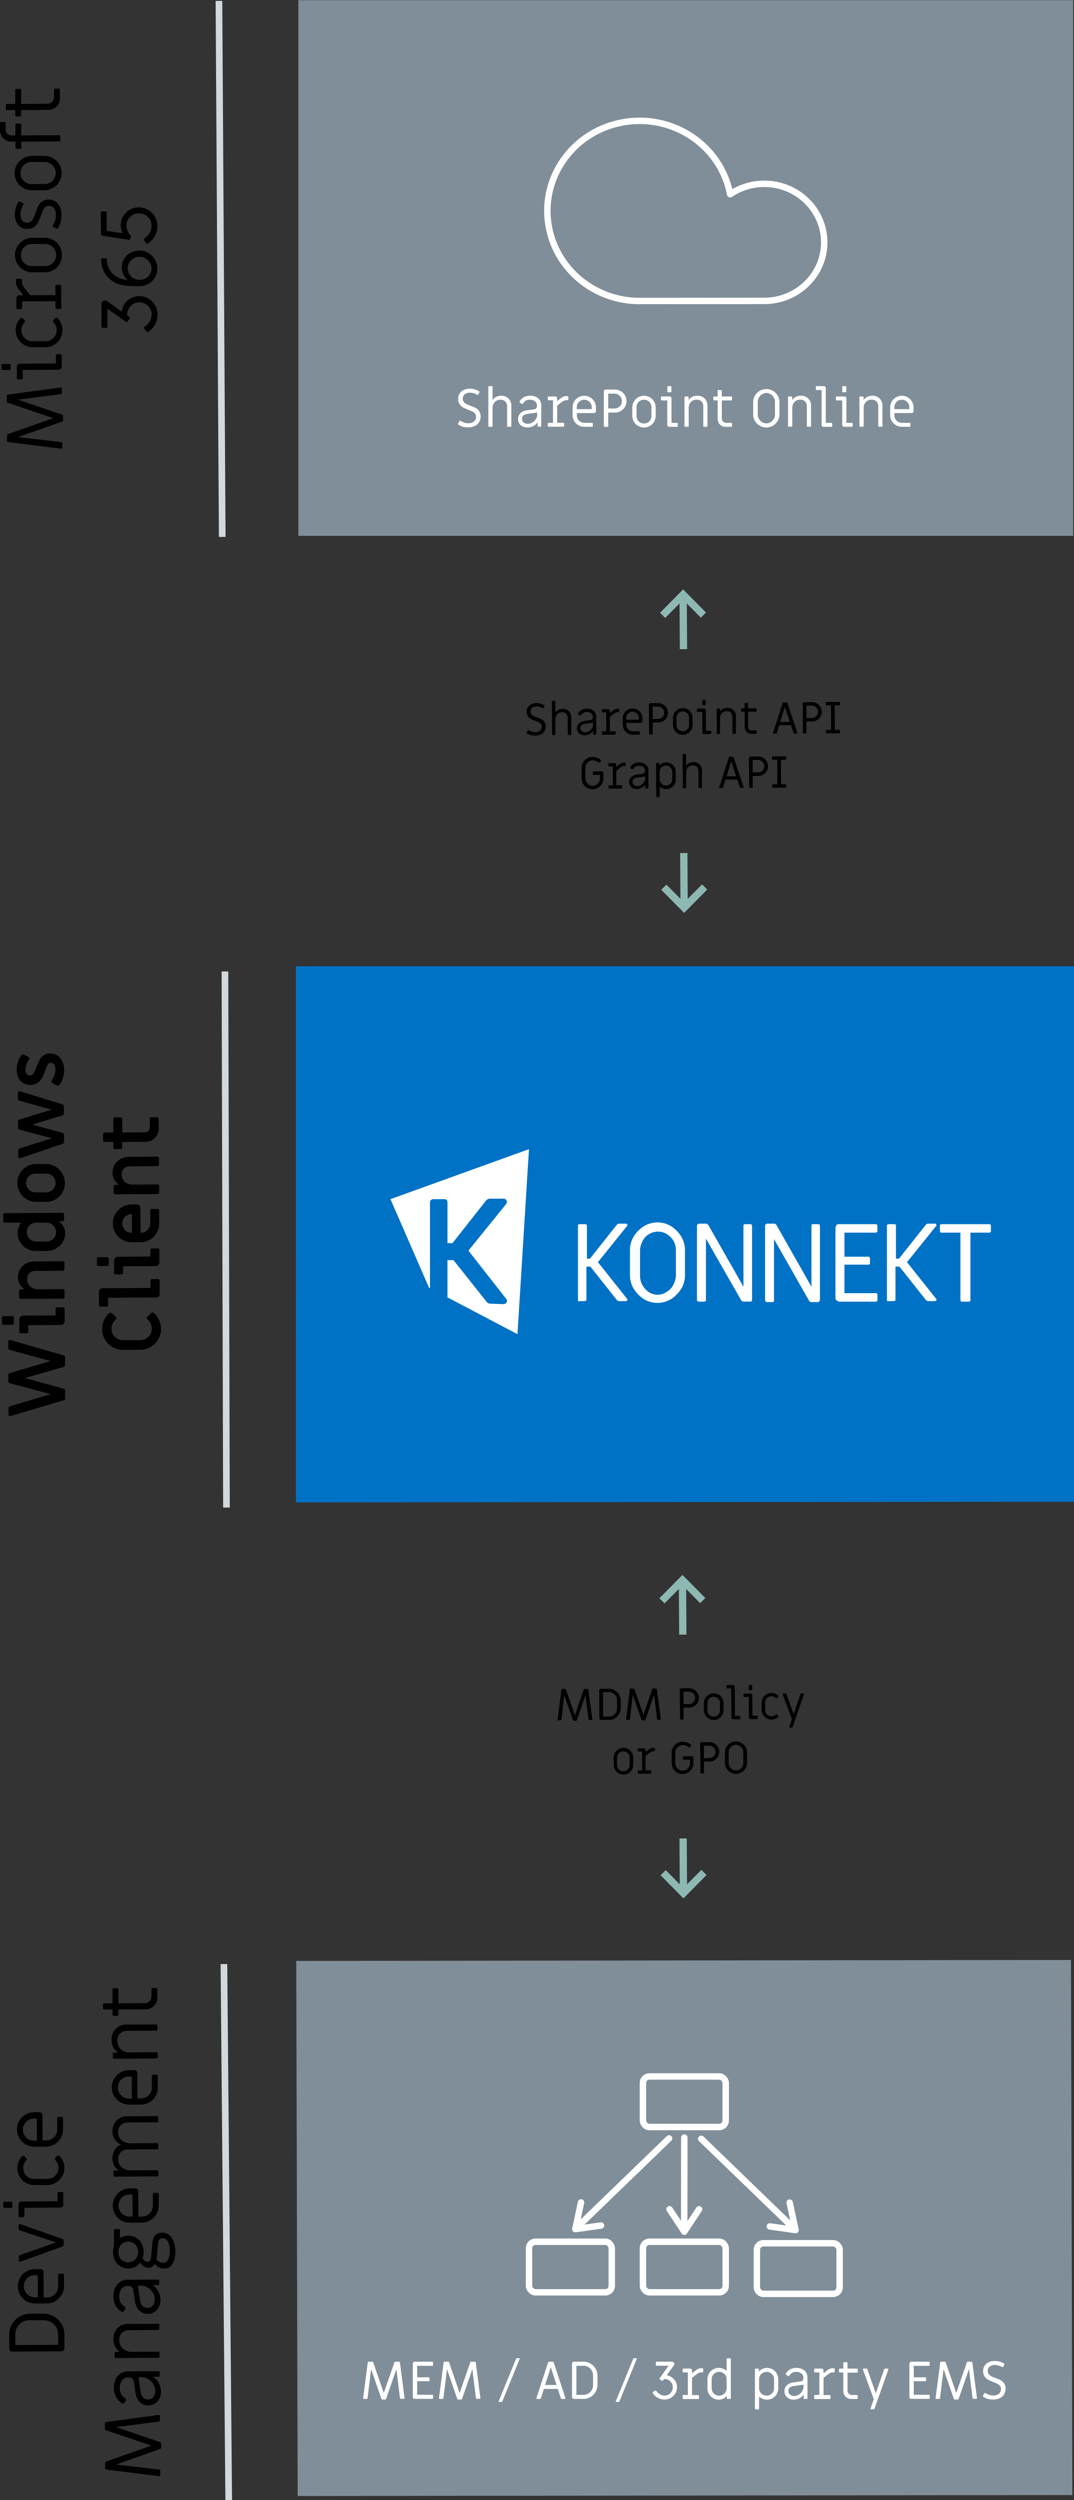 <?xml version="1.0" encoding="utf-8"?>
<!-- Generator: Adobe Illustrator 25.4.1, SVG Export Plug-In . SVG Version: 6.00 Build 0)  -->
<svg version="1.1" id="Layer_1" xmlns="http://www.w3.org/2000/svg" xmlns:xlink="http://www.w3.org/1999/xlink" x="0px" y="0px"
	 width="500.83px" height="1165.77px" viewBox="0 0 500.83 1165.77"> 
<rect x="0" y="0" width="500.83" height="1165.77" fill="#333333" stroke="none"/> 
<style type="text/css">
      .cls-2{fill-rule:evenodd;fill:#d2d9dd;}
      .cls-4,.cls-7{fill:none;}
      .cls-4{stroke:#8eb8b2;stroke-miterlimit:10;stroke-width:3.4px;}
      .cls-7{stroke:#fff;stroke-linecap:round;stroke-linejoin:round;stroke-width:3px;}
      .cls-8{fill:#fff;}
    </style>
  <g id="Ebene_2" data-name="Ebene 2">
    <g id="Layer_1" data-name="Layer 1">
      <g id="Group-3">
        <path id="Rectangle" style="fill-rule:evenodd;fill:#0072c6" d="m138 700.54-.01-249.98h362.84v249.7l-362.83.28z"/>
      </g>
      <path id="Rectangle-Copy-2" class="cls-2" d="m104.05 702.95-.71-249.96 3.1.01.71 249.96-3.1-.01z"/>
      <g id="Group-6">
        <path id="Rectangle-2" data-name="Rectangle" style="fill:#808e99" d="M139.13.09h361.3v249.78h-361.3z"/>
      </g>
      <path class="cls-4" d="m318.25 736.78.16 25.44M327.71 746.35l-9.46-9.57-9.56 9.68M318.71 882.78l-.16-25.51M309.25 873.22l9.46 9.56 9.56-9.68"/>
      <path d="M29.29 196.31a.69.69 0 0 1-.35.28l-20.53 7.23 20 2.32a.63.63 0 0 1 .46.24.75.75 0 0 1 .17.49v1.74a.57.57 0 0 1-.2.47.59.59 0 0 1-.46.13l-24.69-3.07a.52.52 0 0 1-.3-.16.45.45 0 0 1-.11-.28v-2.59a.86.86 0 0 1 .13-.45.51.51 0 0 1 .35-.26l21.06-7.4-21.32-7.25a.43.43 0 0 1-.33-.44v-2.55a.75.75 0 0 1 .16-.5.7.7 0 0 1 .46-.25l24.4-3.33h.08a.62.62 0 0 1 .41.17.54.54 0 0 1 .18.42v1.78a.73.73 0 0 1-.16.5.71.71 0 0 1-.46.24l-19.86 2.56 20.54 7a.64.64 0 0 1 .35.28.72.72 0 0 1 .13.42v1.85a.76.76 0 0 1-.11.41ZM4.81 172.39a.5.5 0 0 1-.37.15H1.22a.51.51 0 0 1-.37-.15.48.48 0 0 1-.15-.39v-1.77a.51.51 0 0 1 .52-.52h3.22a.55.55 0 0 1 .37.14.51.51 0 0 1 .15.37V172a.5.5 0 0 1-.15.39ZM28.4 172a1.32 1.32 0 0 1-.94.4l-16.87.1v3.85a.5.5 0 0 1-.15.37.48.48 0 0 1-.37.15H8.39a.5.5 0 0 1-.37-.15.48.48 0 0 1-.15-.37v-5.4a1.27 1.27 0 0 1 .38-.94 1.29 1.29 0 0 1 .94-.4l16.87-.1v-3.81a.5.5 0 0 1 .15-.37.48.48 0 0 1 .36-.15h1.71a.46.46 0 0 1 .37.14.5.5 0 0 1 .15.37v5.37a1.27 1.27 0 0 1-.4.94ZM28.11 157.89a7.8 7.8 0 0 1-2.93 2.94 7.91 7.91 0 0 1-4 1.1h-5.77a8.06 8.06 0 0 1-4.06-1.05 8 8 0 0 1-1.87-12.46.71.71 0 0 1 .52-.23 1 1 0 0 1 .55.22c.28.25.56.53.86.85a.81.81 0 0 1 0 1.14A5 5 0 0 0 10 154a5.09 5.09 0 0 0 .7 2.58 5 5 0 0 0 1.88 1.86 5.07 5.07 0 0 0 2.6.67h6.14a5.12 5.12 0 0 0 4.44-2.58 5.13 5.13 0 0 0 .67-2.59 5 5 0 0 0-1.43-3.58.78.78 0 0 1-.26-.59.83.83 0 0 1 .21-.56 7.58 7.58 0 0 1 .85-.85.75.75 0 0 1 .55-.23.7.7 0 0 1 .52.22 8 8 0 0 1 1.21 9.54ZM28.47 143.9a.5.5 0 0 1-.37.15h-1.7a.51.51 0 0 1-.38-.14.54.54 0 0 1-.15-.37v-3.07l-15.57.09v3.07a.52.52 0 0 1-.15.38.5.5 0 0 1-.37.15H8.19a.51.51 0 0 1-.52-.52v-4.62a1.33 1.33 0 0 1 .38-.95 1.3 1.3 0 0 1 1-.39h1.85l-1.68-2.13a10.22 10.22 0 0 1-1.4-2.16 4.54 4.54 0 0 1-.37-1.75v-1.11a.51.51 0 0 1 .14-.39.52.52 0 0 1 .37-.13H9.7a.47.47 0 0 1 .37.14.5.5 0 0 1 .15.37v.81a4.11 4.11 0 0 0 .4 1.74 14.83 14.83 0 0 0 1.7 2.43l1.75 2.17 11.77-.07v-4.29a.5.5 0 0 1 .15-.37.48.48 0 0 1 .37-.15H28a.53.53 0 0 1 .37.14.51.51 0 0 1 .15.37l.06 10.25a.53.53 0 0 1-.11.35ZM27.89 122.93a7.78 7.78 0 0 1-2.89 2.94 8 8 0 0 1-4 1.1h-5.77a8 8 0 0 1-4.05-1A8 8 0 0 1 7 119a8 8 0 0 1 4-7 8 8 0 0 1 4-1.1h5.78a8 8 0 0 1 4.05 1 8 8 0 0 1 4.06 6.93 7.89 7.89 0 0 1-1 4.1Zm-2.39-6.61a4.94 4.94 0 0 0-1.88-1.86 5.13 5.13 0 0 0-2.59-.67h-6.14a5.12 5.12 0 0 0-4.45 2.58 5.27 5.27 0 0 0 0 5.18 4.94 4.94 0 0 0 1.88 1.86 5.13 5.13 0 0 0 2.59.67h6.14a5.12 5.12 0 0 0 4.45-2.58 5.27 5.27 0 0 0 0-5.18ZM28.29 103.61a8.5 8.5 0 0 1-1.29 2.82.37.37 0 0 1-.23.21.56.56 0 0 1-.36 0l-1.55-.77a.54.54 0 0 1-.3-.48 1 1 0 0 1 .07-.29 9.41 9.41 0 0 0 1.45-4.93 5 5 0 0 0-.89-3.09A2.91 2.91 0 0 0 22.73 96a2.37 2.37 0 0 0-1.57.51 3.76 3.76 0 0 0-1 1.32c-.25.54-.6 1.39-1 2.56a24.51 24.51 0 0 1-1.57 3.56 5.6 5.6 0 0 1-1.87 2 5.21 5.21 0 0 1-2.92.76 5.18 5.18 0 0 1-4.34-1.86A7.62 7.62 0 0 1 6.92 100a11.35 11.35 0 0 1 .43-3.09 9.9 9.9 0 0 1 1.24-2.76.35.35 0 0 1 .26-.15.53.53 0 0 1 .33 0l1.52.73a.45.45 0 0 1 .3.27.49.49 0 0 1-.07.43A8.88 8.88 0 0 0 9.55 100a4.57 4.57 0 0 0 .79 2.82 2.68 2.68 0 0 0 2.27 1 2.93 2.93 0 0 0 1.84-.57 3.48 3.48 0 0 0 1.05-1.34c.23-.52.55-1.35 1-2.48A26.56 26.56 0 0 1 17.89 96a5.83 5.83 0 0 1 1.76-2.08 4.78 4.78 0 0 1 2.88-.84A5.54 5.54 0 0 1 27 95a8 8 0 0 1 1.68 5.26 12.89 12.89 0 0 1-.39 3.35ZM27.66 84.67a7.8 7.8 0 0 1-2.93 2.94 7.91 7.91 0 0 1-4 1.1h-5.77a8.06 8.06 0 0 1-4.06-1 8 8 0 0 1-.09-13.91 8 8 0 0 1 4.05-1.1h5.77a8 8 0 0 1 8.12 8 7.86 7.86 0 0 1-1.09 3.97Zm-2.39-6.61a5.06 5.06 0 0 0-1.88-1.85 5 5 0 0 0-2.6-.67h-6.14a5.12 5.12 0 0 0-4.44 2.58 5.19 5.19 0 0 0-.67 2.6 5.09 5.09 0 0 0 .7 2.58 5 5 0 0 0 1.88 1.86 5.07 5.07 0 0 0 2.6.67h6.14a5.12 5.12 0 0 0 4.44-2.58 5.24 5.24 0 0 0 0-5.18ZM28 65.8a.5.5 0 0 1-.37.15l-17.69.11v2.81a.5.5 0 0 1-.15.37.48.48 0 0 1-.37.15H7.73a.53.53 0 0 1-.37-.14.51.51 0 0 1-.15-.37v-2.82h-1.5a5.66 5.66 0 0 1-4.06-1.49A5.44 5.44 0 0 1 0 60.42v-3a.5.5 0 0 1 .15-.37.48.48 0 0 1 .36-.15h1.6a.51.51 0 0 1 .37.15.48.48 0 0 1 .15.36v3a2.64 2.64 0 0 0 .8 2 2.92 2.92 0 0 0 2.1.75h1.65v-5a.46.46 0 0 1 .14-.37.5.5 0 0 1 .37-.15h1.7a.46.46 0 0 1 .37.14.5.5 0 0 1 .15.37v5l17.69-.11a.51.51 0 0 1 .52.52v1.85a.53.53 0 0 1-.12.39ZM26.43 49.71a5.69 5.69 0 0 1-4.05 1.55l-12.58.07v2.44a.52.52 0 0 1-.15.38.57.57 0 0 1-.37.15H7.64a.51.51 0 0 1-.52-.52v-2.44H3.24a.49.49 0 0 1-.37-.14.5.5 0 0 1-.15-.37V49a.49.49 0 0 1 .14-.37.5.5 0 0 1 .37-.15h3.89v-6.51a.46.46 0 0 1 .14-.37.5.5 0 0 1 .37-.15h1.7a.5.5 0 0 1 .37.15.48.48 0 0 1 .15.37v6.51L22 48.37a3.11 3.11 0 0 0 2.31-.88 3.18 3.18 0 0 0 .89-2.28v-3.37a.5.5 0 0 1 .15-.37.48.48 0 0 1 .36-.15h1.71a.55.55 0 0 1 .37.14.51.51 0 0 1 .15.37v3.7a5.47 5.47 0 0 1-1.51 4.18ZM72.32 151.27a9.23 9.23 0 0 1-3.23 3.5.67.67 0 0 1-.3.08.68.68 0 0 1-.56-.3l-.89-1.25a.65.65 0 0 1-.12-.37.69.69 0 0 1 .33-.59 8.74 8.74 0 0 0 2.34-2.64 6.23 6.23 0 0 0 .85-3.08 5.41 5.41 0 0 0-.8-2.84 5.81 5.81 0 0 0-5-2.78 5.45 5.45 0 0 0-2.84.77 5.75 5.75 0 0 0-2 2 5.28 5.28 0 0 0-.75 2.74 5.84 5.84 0 0 0 0 .6l1 .77a.41.41 0 0 1 .22.4.42.42 0 0 1-.11.3l-1 1.41a.41.41 0 0 1-.37.19.45.45 0 0 1-.33-.11L50.11 144v8.33a.49.49 0 0 1-.14.37.5.5 0 0 1-.37.15h-1.73a.5.5 0 0 1-.37-.15.48.48 0 0 1-.15-.36l-.06-10.48a1.71 1.71 0 0 1 .47-1.27 1.51 1.51 0 0 1 1.14-.51 1.89 1.89 0 0 1 1.08.36l6.76 4.84a8.34 8.34 0 0 1 4.35-6.28 8.35 8.35 0 0 1 8.08.19 8.54 8.54 0 0 1 3.13 3.13 8.41 8.41 0 0 1 1.18 4.26 9.62 9.62 0 0 1-1.16 4.69ZM72.31 129.31a7.9 7.9 0 0 1-3 3 8.3 8.3 0 0 1-4.2 1.12 64 64 0 0 1-6.49-.24 14.85 14.85 0 0 1-4.55-1.19 11.84 11.84 0 0 1-5.07-4.45 12.18 12.18 0 0 1-1.84-6.55.6.6 0 0 1 .14-.41.5.5 0 0 1 .37-.15h1.67a.56.56 0 0 1 .35.14.45.45 0 0 1 .17.34 9.59 9.59 0 0 0 1.25 4.85 9 9 0 0 0 3.44 3.37 11.2 11.2 0 0 0 5.1 1.37 5.87 5.87 0 0 1-2.07-2.51 7.22 7.22 0 0 1-.81-3.2 7.53 7.53 0 0 1 1.1-4.06 7.89 7.89 0 0 1 3-2.88 8.54 8.54 0 0 1 4.13-1.03 8 8 0 0 1 4.13 1.11 8.49 8.49 0 0 1 3.06 3 8 8 0 0 1 1.15 4.16 8.26 8.26 0 0 1-1.03 4.21Zm-2.44-6.86a5.69 5.69 0 0 0-2.05-2 5.32 5.32 0 0 0-2.76-.72 5.51 5.51 0 0 0-2.77.75 5.67 5.67 0 0 0-2 2 5.23 5.23 0 0 0 0 5.38 5.33 5.33 0 0 0 2 1.91 6 6 0 0 0 5.66 0 5.18 5.18 0 0 0 2.69-4.64 5 5 0 0 0-.77-2.68ZM72.21 110a9.54 9.54 0 0 1-3.3 3.55.43.43 0 0 1-.3.08.48.48 0 0 1-.44-.26l-.94-1.25a.81.81 0 0 1-.11-.41.65.65 0 0 1 .29-.59 7.78 7.78 0 0 0 2.39-2.62 6.39 6.39 0 0 0 .87-3.21 5.79 5.79 0 0 0-.8-2.94 5.62 5.62 0 0 0-2.16-2.11 5.92 5.92 0 0 0-3-.76 5.74 5.74 0 0 0-5 2.88 5.51 5.51 0 0 0-.74 2.85 7 7 0 0 0 1.8 4.51.89.89 0 0 1 .19.81l-.29 1a.41.41 0 0 1-.22.28.63.63 0 0 1-.41 0L48.16 110a1.2 1.2 0 0 1-.78-.42 1.29 1.29 0 0 1-.31-.83L47 99.11a.51.51 0 0 1 .52-.52h1.7a.53.53 0 0 1 .37.14.51.51 0 0 1 .15.37l.05 8.55 7.38 1.1a8.42 8.42 0 0 1-.88-3.62 8.18 8.18 0 0 1 1.1-4.19 8.71 8.71 0 0 1 3.06-3.09 8.21 8.21 0 0 1 4.23-1.17A8.35 8.35 0 0 1 69 97.83a8.68 8.68 0 0 1 3.21 3.17 8.42 8.42 0 0 1 1.2 4.32 9.54 9.54 0 0 1-1.2 4.68ZM29.6 1096a1.31 1.31 0 0 1-.94.4l-23 .14a1.31 1.31 0 0 1-.94-.38 1.35 1.35 0 0 1-.4-1v-6.58a9.36 9.36 0 0 1 1.29-4.86 9.64 9.64 0 0 1 3.53-3.53 9.52 9.52 0 0 1 4.89-1.33h6.18a9.77 9.77 0 0 1 8.48 4.76 9.32 9.32 0 0 1 1.35 4.84v6.59a1.28 1.28 0 0 1-.44.95Zm-2.5-7.51a6.5 6.5 0 0 0-.91-3.33 6.66 6.66 0 0 0-2.44-2.39 6.59 6.59 0 0 0-3.35-.86h-6.74a6.6 6.6 0 0 0-5.66 3.36 6.37 6.37 0 0 0-.87 3.33v4.88l20-.12ZM28.76 1070a8 8 0 0 1-2.92 3 8 8 0 0 1-4.05 1.09H16.5a8.09 8.09 0 0 1-4.06-1 8 8 0 0 1 4-15h2.52a1.28 1.28 0 0 1 .94.39 1.23 1.23 0 0 1 .4.94l.07 11.84H22a5.11 5.11 0 0 0 5.11-5.18v-5.36a.53.53 0 0 1 .14-.37.5.5 0 0 1 .37-.15h1.7a.48.48 0 0 1 .38.14.59.59 0 0 1 .15.37v5.37a7.83 7.83 0 0 1-1.09 3.92Zm-11.16-9.1h-1.36a5.16 5.16 0 0 0-2.59.71 5 5 0 0 0-1.86 1.87 5.19 5.19 0 0 0-.67 2.6 5.12 5.12 0 0 0 2.58 4.44 5 5 0 0 0 2.6.67h1.37ZM29.56 1047.23a.65.65 0 0 1-.35.28l-19.6 7.07a.54.54 0 0 1-.26 0 .53.53 0 0 1-.39-.16.58.58 0 0 1-.17-.43v-1.7a.77.77 0 0 1 .13-.43.74.74 0 0 1 .35-.28l16.84-5.95L9.19 1040a.69.69 0 0 1-.36-.27.86.86 0 0 1-.13-.43v-1.62a.56.56 0 0 1 .24-.5.57.57 0 0 1 .57-.06l19.68 6.88a.66.66 0 0 1 .36.28.8.8 0 0 1 .13.42v2.11a.77.77 0 0 1-.12.42ZM5.61 1029.34a.54.54 0 0 1-.37.15H2.02a.51.51 0 0 1-.52-.52v-1.77a.56.56 0 0 1 .14-.38.54.54 0 0 1 .37-.15h3.22a.51.51 0 0 1 .52.52v1.81a.5.5 0 0 1-.14.34Zm23.58-.35a1.26 1.26 0 0 1-.94.39l-16.87.11v3.84a.48.48 0 0 1-.14.37.5.5 0 0 1-.37.15h-1.7a.51.51 0 0 1-.52-.52v-5.4a1.3 1.3 0 0 1 .39-1 1.26 1.26 0 0 1 .94-.39l16.87-.11v-3.81a.47.47 0 0 1 .14-.37.5.5 0 0 1 .37-.15H29a.51.51 0 0 1 .52.52v5.36a1.3 1.3 0 0 1-.33 1.02ZM28.9 1014.84a7.92 7.92 0 0 1-2.92 2.94 8 8 0 0 1-4.05 1.1h-5.77a8 8 0 0 1-4.06-1 8 8 0 0 1-4-6.93 7.73 7.73 0 0 1 .57-3 8.24 8.24 0 0 1 1.61-2.51.74.74 0 0 1 .52-.22 1 1 0 0 1 .56.22c.27.24.55.53.85.84a.86.86 0 0 1 .23.56.82.82 0 0 1-.26.59 5 5 0 0 0-1.34 3.52 5.12 5.12 0 0 0 2.58 4.45 5.13 5.13 0 0 0 2.58.6h6.14a5.16 5.16 0 0 0 2.59-.7 5.06 5.06 0 0 0 1.85-1.88 5.21 5.21 0 0 0-.72-6.1.81.81 0 0 1 0-1.15 6.73 6.73 0 0 1 .84-.85.73.73 0 0 1 .56-.23.7.7 0 0 1 .52.22 8 8 0 0 1 1.64 2.49 8 8 0 0 1-.44 7.05ZM28.31 997a8.06 8.06 0 0 1-7 4h-5.29a8.06 8.06 0 0 1-7-4 8 8 0 0 1 2.87-11 8 8 0 0 1 4-1.1h2.52a1.3 1.3 0 0 1 1 .39 1.28 1.28 0 0 1 .39.94l.07 11.84h1.63a5.16 5.16 0 0 0 2.59-.7 5.06 5.06 0 0 0 1.91-1.79 5 5 0 0 0 .67-2.6v-5.36a.5.5 0 0 1 .15-.37.48.48 0 0 1 .36-.15h1.71a.55.55 0 0 1 .37.14.5.5 0 0 1 .15.37v5.37a7.89 7.89 0 0 1-1.1 4.02Zm-11.15-9.1h-1.37a5.16 5.16 0 0 0-4.41 7.76 5.13 5.13 0 0 0 4.47 2.52h1.37ZM75 1141.69a.73.73 0 0 1-.35.28l-20.53 7.23 20 2.32a.68.68 0 0 1 .46.23.78.78 0 0 1 .17.5v1.75a.59.59 0 0 1-.66.6l-24.66-3.07a.5.5 0 0 1-.3-.17.36.36 0 0 1-.11-.27v-2.59a.86.86 0 0 1 .13-.45.48.48 0 0 1 .35-.26l21.08-7.42-21.32-7.23a.45.45 0 0 1-.34-.44v-2.55a.75.75 0 0 1 .16-.5.7.7 0 0 1 .46-.25l24.4-3.33H74a.58.58 0 0 1 .4.16.54.54 0 0 1 .19.43v1.77a.75.75 0 0 1-.16.5.68.68 0 0 1-.46.25l-19.86 2.56 20.55 7a.71.71 0 0 1 .35.27.77.77 0 0 1 .13.43v1.85a.85.85 0 0 1-.14.4ZM73.41 1119.81a5.81 5.81 0 0 1-8.27.22 8 8 0 0 1-2-4.6l-.7-4.8a2.32 2.32 0 0 0-.73-1.55 2.44 2.44 0 0 0-1.65-.47h-.29a3.47 3.47 0 0 0-2.86 1.41 5.34 5.34 0 0 0-1.07 3.46 5.77 5.77 0 0 0 .66 2.83 4.91 4.91 0 0 0 1.81 1.89.86.86 0 0 1 .48.74.85.85 0 0 1-.18.48l-.66 1a.73.73 0 0 1-1 .23 7.66 7.66 0 0 1-2.81-2.92 9.74 9.74 0 0 1-.23-8.27 6.22 6.22 0 0 1 2.33-2.7 6.59 6.59 0 0 1 3.51-1l14.21-.09a.51.51 0 0 1 .37.15.48.48 0 0 1 .15.37v1.55a.51.51 0 0 1-.52.52h-2.55a8 8 0 0 1 2.62 2.92 8.23 8.23 0 0 1 1 3.9 6.73 6.73 0 0 1-1.62 4.73Zm-2-8.24a7.05 7.05 0 0 0-2.44-2.3 5.8 5.8 0 0 0-2.87-.81h-1.51q.12.88.81 5.69l.16 1q.57 3.69 3.5 3.68a3 3 0 0 0 2.43-1.13 4.3 4.3 0 0 0 .91-2.89 5.94 5.94 0 0 0-.98-3.24ZM74.23 1099.27a.5.5 0 0 1-.37.15l-19.87.12a.49.49 0 0 1-.37-.14.5.5 0 0 1-.15-.37v-1.85a.53.53 0 0 1 .14-.37.51.51 0 0 1 .37-.15h2a6.27 6.27 0 0 1-2.31-2.49 7.5 7.5 0 0 1-.8-3.45 6.64 6.64 0 0 1 7-7.08l13.91-.08a.53.53 0 0 1 .37.14.51.51 0 0 1 .15.37v1.85a.44.44 0 0 1-.14.37.5.5 0 0 1-.37.15l-13.36.09a4.92 4.92 0 0 0-3.6 1.26 4.56 4.56 0 0 0-1.22 3.35 5.24 5.24 0 0 0 1.66 4 6.27 6.27 0 0 0 4.48 1.49l12.1-.07a.46.46 0 0 1 .37.14.5.5 0 0 1 .15.37v1.85a.46.46 0 0 1-.14.35ZM73.15 1077.11a5.81 5.81 0 0 1-8.27.22 8 8 0 0 1-2-4.59l-.69-4.81a2.39 2.39 0 0 0-.73-1.55 2.53 2.53 0 0 0-1.65-.47h-.3a3.5 3.5 0 0 0-2.86 1.41 5.47 5.47 0 0 0-1.07 3.46 5.89 5.89 0 0 0 .67 2.83 5.06 5.06 0 0 0 1.8 1.9.84.84 0 0 1 .49.73.9.9 0 0 1-.18.49l-.66 1a.86.86 0 0 1-.63.33.89.89 0 0 1-.37-.1 7.69 7.69 0 0 1-2.81-2.93 8.8 8.8 0 0 1-1-4.3 9.21 9.21 0 0 1 .8-4 6.23 6.23 0 0 1 2.34-2.69 6.46 6.46 0 0 1 3.51-1l14.2-.09a.48.48 0 0 1 .37.15.5.5 0 0 1 .15.37v1.55a.46.46 0 0 1-.14.37.5.5 0 0 1-.37.15H71.2a8 8 0 0 1 2.62 2.93 8.22 8.22 0 0 1 1 3.89 6.78 6.78 0 0 1-1.67 4.75Zm-2-8.23a7 7 0 0 0-2.44-2.3 5.85 5.85 0 0 0-2.87-.82h-1.51q.12.88.81 5.7l.15 1c.39 2.47 1.56 3.69 3.51 3.68a3 3 0 0 0 2.43-1.12 4.38 4.38 0 0 0 .91-2.9 6 6 0 0 0-.98-3.24ZM80.47 1055.59a4.19 4.19 0 0 1-3.83 2.23 5.51 5.51 0 0 1-2.48-.58 5.58 5.58 0 0 1-2-1.58 5 5 0 0 1-1.27 1.36 2.76 2.76 0 0 1-1.57.43 4 4 0 0 1-2.19-.63 5.52 5.52 0 0 1-1.75-1.75 6.76 6.76 0 0 1-2.37 2 7.16 7.16 0 0 1-3.16.72 6.8 6.8 0 0 1-6.25-3.79 8.37 8.37 0 0 1-.91-3.85 9.13 9.13 0 0 1 .46-2.89v-7.32a.53.53 0 0 1 .14-.37.5.5 0 0 1 .37-.15h1.7a.51.51 0 0 1 .38.14.59.59 0 0 1 .15.37v3.74a6.74 6.74 0 0 1 3.91-1.17 6.8 6.8 0 0 1 6.28 3.73 8.36 8.36 0 0 1 .91 3.84 9.65 9.65 0 0 1-.46 2.93 3.11 3.11 0 0 0 1 1.25 2 2 0 0 0 1.26.44A1.32 1.32 0 0 0 70 1054a4.83 4.83 0 0 0 .47-1.74c.1-.77.21-2 .35-3.59l.1-1.45a18.82 18.82 0 0 1 .46-3 4.54 4.54 0 0 1 1.29-2.19 3.93 3.93 0 0 1 2.8-.93 5.17 5.17 0 0 1 4.64 2.46 11.59 11.59 0 0 1 1.63 6.39 11 11 0 0 1-1.27 5.64Zm-17.35-9a4.84 4.84 0 0 0-6.62 0 5.43 5.43 0 0 0 0 7 4.82 4.82 0 0 0 6.62-.05 5.41 5.41 0 0 0 0-7Zm15.22-1.29a2.7 2.7 0 0 0-2.57-1.62 1.76 1.76 0 0 0-1.32.47 2.52 2.52 0 0 0-.61 1.27c-.1.53-.2 1.31-.3 2.35 0 .22-.06.74-.12 1.57s-.14 1.73-.26 2.72c-.07.59-.14 1.09-.21 1.48a4 4 0 0 0 1.38 1.16 3.59 3.59 0 0 0 1.66.42 2.56 2.56 0 0 0 2.45-1.59 9.23 9.23 0 0 0 .74-4 9.4 9.4 0 0 0-.84-4.19ZM72.93 1032.38a7.85 7.85 0 0 1-2.92 2.94 7.94 7.94 0 0 1-4.05 1.1h-5.29a8 8 0 0 1-4.06-1 7.92 7.92 0 0 1-4-6.93 8 8 0 0 1 8-8.07h2.52a1.31 1.31 0 0 1 .94.38 1.29 1.29 0 0 1 .4.94l.07 11.84h1.63a5.12 5.12 0 0 0 4.44-2.58 5 5 0 0 0 .67-2.59v-5.37a.55.55 0 0 1 .14-.37.5.5 0 0 1 .37-.15h1.7a.52.52 0 0 1 .38.15.59.59 0 0 1 .15.37v5.36a7.84 7.84 0 0 1-1.09 3.98Zm-11.16-9.11h-1.36a5.16 5.16 0 0 0-2.59.7 5 5 0 0 0-1.86 1.88 5.19 5.19 0 0 0-.67 2.6 5.12 5.12 0 0 0 2.58 4.44 5.19 5.19 0 0 0 2.6.67h1.37ZM73.75 1014.69a.5.5 0 0 1-.37.15l-19.91.12a.49.49 0 0 1-.37-.14.5.5 0 0 1-.15-.37v-1.85a.53.53 0 0 1 .14-.37.51.51 0 0 1 .37-.15h2a5.79 5.79 0 0 1-2.25-2.33 7 7 0 0 1-.78-3.23 7.39 7.39 0 0 1 1.07-4.06 6.08 6.08 0 0 1 3-2.48 6.11 6.11 0 0 1-3-2.39 6.72 6.72 0 0 1-1.06-3.69 6.94 6.94 0 0 1 1.89-5.1 6.82 6.82 0 0 1 5.06-2l13.87-.09a.52.52 0 0 1 .38.15.54.54 0 0 1 .15.37v1.85a.51.51 0 0 1-.15.37.5.5 0 0 1-.37.15l-13.32.08A4.91 4.91 0 0 0 56.3 991a4.57 4.57 0 0 0-1.22 3.36 4.72 4.72 0 0 0 1.65 3.64 6.62 6.62 0 0 0 4.49 1.39l12.06-.07a.53.53 0 0 1 .37.14.51.51 0 0 1 .15.37v1.85a.44.44 0 0 1-.14.37.55.55 0 0 1-.37.16l-13.36.08a4.92 4.92 0 0 0-3.6 1.26 4.56 4.56 0 0 0-1.22 3.35 4.69 4.69 0 0 0 1.66 3.71 6.52 6.52 0 0 0 4.48 1.4l12.1-.07a.46.46 0 0 1 .37.14.5.5 0 0 1 .15.37v1.85a.53.53 0 0 1-.12.39ZM72.59 977.37a8 8 0 0 1-7 4H60.3a8 8 0 0 1-4.06-1.05 7.92 7.92 0 0 1-3-2.91 8 8 0 0 1 2.87-11 7.93 7.93 0 0 1 4-1.1h2.52a1.3 1.3 0 0 1 1 .39 1.26 1.26 0 0 1 .39.94l.07 11.84h1.63a5.16 5.16 0 0 0 2.59-.7 5.06 5.06 0 0 0 1.85-1.88 5 5 0 0 0 .67-2.6v-5.36a.5.5 0 0 1 .15-.37.48.48 0 0 1 .36-.15h1.71a.47.47 0 0 1 .37.14.5.5 0 0 1 .15.37v5.36a7.9 7.9 0 0 1-.98 4.08Zm-11.15-9.11h-1.37a5 5 0 0 0-2.59.7 5.08 5.08 0 0 0-1.86 1.88 5.14 5.14 0 0 0 4.51 7.7h1.37ZM73.37 959.67a.5.5 0 0 1-.37.15l-19.87.18a.51.51 0 0 1-.37-.15.5.5 0 0 1-.15-.37v-1.85a.51.51 0 0 1 .52-.52h2a6.35 6.35 0 0 1-2.31-2.49 7.62 7.62 0 0 1-.8-3.45 6.9 6.9 0 0 1 1.9-5.1A6.8 6.8 0 0 1 59 944h13.9a.52.52 0 0 1 .38.15.5.5 0 0 1 .15.37v1.85a.51.51 0 0 1-.15.37.5.5 0 0 1-.37.15l-13.35.08a4.89 4.89 0 0 0-3.6 1.26 4.53 4.53 0 0 0-1.22 3.36 5.19 5.19 0 0 0 1.65 4 6.3 6.3 0 0 0 4.5 1.41l12.11-.06a.5.5 0 0 1 .53.51v1.85a.48.48 0 0 1-.16.37ZM71.8 935.41a5.68 5.68 0 0 1-4 1.54l-12.62.05v2.44a.53.53 0 0 1-.14.37.51.51 0 0 1-.37.15H53a.49.49 0 0 1-.37-.14.5.5 0 0 1-.15-.37v-2.44h-3.89a.53.53 0 0 1-.37-.14.51.51 0 0 1-.15-.37v-1.85a.57.57 0 0 1 .14-.38.53.53 0 0 1 .37-.14h3.89v-6.51a.53.53 0 0 1 .14-.37.5.5 0 0 1 .37-.15h1.7a.56.56 0 0 1 .38.14.59.59 0 0 1 .15.37v6.51l12.21-.07a3.13 3.13 0 0 0 2.3-.88 3.18 3.18 0 0 0 .89-2.29v-3.36a.51.51 0 0 1 .52-.52h1.7a.46.46 0 0 1 .37.14.5.5 0 0 1 .15.37v3.7a5.49 5.49 0 0 1-1.55 4.2ZM30.26 652.6a.89.89 0 0 1-.5.33L4.94 660.3a.43.43 0 0 1-.22 0 .7.7 0 0 1-.52-.22.74.74 0 0 1-.22-.55v-2.89a1 1 0 0 1 .7-.93l19-5.63L4.59 645a.92.92 0 0 1-.5-.33.91.91 0 0 1-.21-.59v-2.89a1 1 0 0 1 .2-.59.94.94 0 0 1 .5-.34l19-5.63-19-5.17a.94.94 0 0 1-.7-.92v-3a.69.69 0 0 1 .29-.61.73.73 0 0 1 .66-.09l24.8 7.16a.81.81 0 0 1 .52.35 1 1 0 0 1 .19.61v3.52a.85.85 0 0 1-.2.59 1 1 0 0 1-.49.34l-18 5.14 18 5a.86.86 0 0 1 .52.35 1.1 1.1 0 0 1 .19.61v3.52a1 1 0 0 1-.1.57ZM6.27 617.56a.74.74 0 0 1-.55.22h-4a.74.74 0 0 1-.55-.22.75.75 0 0 1-.27-.56v-2.52a.75.75 0 0 1 .77-.78h4a.79.79 0 0 1 .56.22.75.75 0 0 1 .22.56v2.51a.76.76 0 0 1-.18.57Zm23.37-.27a1.79 1.79 0 0 1-1.31.54l-15.14.09v3a.76.76 0 0 1-.22.56.72.72 0 0 1-.55.22H9.76A.77.77 0 0 1 9 621v-5.59a1.79 1.79 0 0 1 .49-1.41 1.76 1.76 0 0 1 1.31-.54l15.13-.09v-3a.76.76 0 0 1 .22-.56.74.74 0 0 1 .55-.22h2.67a.72.72 0 0 1 .55.22.75.75 0 0 1 .23.55v5.59a1.78 1.78 0 0 1-.51 1.34ZM29.88 605.31a.77.77 0 0 1-.56.23l-19.64.12a.75.75 0 0 1-.56-.22.79.79 0 0 1-.23-.55V602a.72.72 0 0 1 .22-.55.73.73 0 0 1 .55-.23h1.74a7.72 7.72 0 0 1-2.22-2.45 6.25 6.25 0 0 1-.81-3.12 7.29 7.29 0 0 1 1-3.8 7.13 7.13 0 0 1 2.76-2.66 8.25 8.25 0 0 1 4-1l13.14-.08a.78.78 0 0 1 .55.22.75.75 0 0 1 .23.56v2.88a.8.8 0 0 1-.22.56.75.75 0 0 1-.56.22l-12.58.08a4.24 4.24 0 0 0-3 1 3.71 3.71 0 0 0-1 2.82 4.44 4.44 0 0 0 1.44 3.45 5.67 5.67 0 0 0 3.87 1.27l11.33-.07a.74.74 0 0 1 .55.22.75.75 0 0 1 .23.55v2.89a.76.76 0 0 1-.23.55ZM29.25 579.16a8.74 8.74 0 0 1-3.1 3 8.27 8.27 0 0 1-4.22 1.16h-5.14a8.42 8.42 0 0 1-4.22-1.08 8.75 8.75 0 0 1-3.15-3 7.74 7.74 0 0 1-1.19-4.1 8.56 8.56 0 0 1 .43-2.72 6.92 6.92 0 0 1 1.24-2.29H2.32a.76.76 0 0 1-.56-.22.74.74 0 0 1-.22-.55v-2.89a.72.72 0 0 1 .22-.55.73.73 0 0 1 .55-.23l26.79-.16a.72.72 0 0 1 .55.21.77.77 0 0 1 .23.56v2.4a.75.75 0 0 1-.21.56.76.76 0 0 1-.56.22h-1.77a6.68 6.68 0 0 1 2.28 2.52 6.33 6.33 0 0 1 .77 3.1 7.52 7.52 0 0 1-1.14 4.06Zm-4.41-7.74a4.17 4.17 0 0 0-3.1-1.28h-4.92a4.19 4.19 0 0 0-3.08 1.32 4.26 4.26 0 0 0-1.26 3.11 4.37 4.37 0 0 0 4.4 4.34h4.92a4.37 4.37 0 0 0 4.34-4.39 4.25 4.25 0 0 0-1.3-3.1ZM29.11 556a8.82 8.82 0 0 1-3.11 3.2 8.33 8.33 0 0 1-4.32 1.21h-4.85a8.36 8.36 0 0 1-4.34-1.16 8.81 8.81 0 0 1-3.18-3.18A8.86 8.86 0 0 1 12.37 544a8.33 8.33 0 0 1 4.32-1.21h4.85a8.32 8.32 0 0 1 4.33 1.21 8.89 8.89 0 0 1 3.24 12Zm-4.45-7.48a4.18 4.18 0 0 0-3.1-1.26h-4.84a4.37 4.37 0 1 0 .05 8.73h4.85a4.36 4.36 0 0 0 3-7.47ZM29.87 532.24a1.11 1.11 0 0 1-.77 1.15L9.68 540a1.13 1.13 0 0 1-.33.07.79.79 0 0 1-.61-.25.91.91 0 0 1-.25-.67v-2.59a1.14 1.14 0 0 1 .21-.68 1.1 1.1 0 0 1 .59-.43l14.92-4.68-15-4a1.07 1.07 0 0 1-.6-.42 1.22 1.22 0 0 1-.22-.68v-2.59a1.16 1.16 0 0 1 .22-.69 1.11 1.11 0 0 1 .59-.43l14.92-4.53-15-4.16a1.12 1.12 0 0 1-.6-.42 1.16 1.16 0 0 1-.22-.69v-2.4a1 1 0 0 1 .24-.67.8.8 0 0 1 .61-.26 1.13 1.13 0 0 1 .33.07l19.5 6a1.11 1.11 0 0 1 .59.43 1.21 1.21 0 0 1 .23.72v2.92a1.26 1.26 0 0 1-.2.72 1 1 0 0 1-.57.43l-14 4.27 14.05 3.83a1.08 1.08 0 0 1 .59.43 1.17 1.17 0 0 1 .23.72ZM29.32 502.72A11.26 11.26 0 0 1 27.6 506a.69.69 0 0 1-.39.24.8.8 0 0 1-.46 0c-.39-.17-1.17-.59-2.34-1.25a.9.9 0 0 1-.45-.73 1 1 0 0 1 .15-.52 11 11 0 0 0 1.33-2.51 7.23 7.23 0 0 0 .42-2.46 4.18 4.18 0 0 0-.59-2.37 1.81 1.81 0 0 0-1.58-.8 1.52 1.52 0 0 0-1.33.71 13.78 13.78 0 0 0-1.2 2.67l-.51 1.34a15.69 15.69 0 0 1-1.34 2.78 6.09 6.09 0 0 1-2 1.95 5.79 5.79 0 0 1-3.14.82A5.94 5.94 0 0 1 9.55 504a7.52 7.52 0 0 1-1.75-5.15 11.47 11.47 0 0 1 .59-3.71 10.61 10.61 0 0 1 1.66-3.19.67.67 0 0 1 .39-.24.8.8 0 0 1 .46 0c.52.22 1.3.59 2.34 1.1a.74.74 0 0 1 .41.7 1.06 1.06 0 0 1-.15.52 8.87 8.87 0 0 0-1.63 4.74 3.23 3.23 0 0 0 .55 2 1.74 1.74 0 0 0 1.5.71 2 2 0 0 0 1.6-.82 12.34 12.34 0 0 0 1.48-3c.54-1.41 1-2.5 1.37-3.28a6.41 6.41 0 0 1 1.8-2.16 5 5 0 0 1 3.2-1 6 6 0 0 1 3.41 1 6.5 6.5 0 0 1 2.31 2.72 9.48 9.48 0 0 1 .84 4 12.18 12.18 0 0 1-.61 3.78ZM73.78 624.54a9.61 9.61 0 0 1-3.53 3.52 9.49 9.49 0 0 1-4.89 1.33l-7.88.05a9.57 9.57 0 0 1-4.91-1.27A9.66 9.66 0 0 1 49 624.7a9.17 9.17 0 0 1-1.35-4.79 10.61 10.61 0 0 1 .81-4.22 8.94 8.94 0 0 1 2.4-3.34.92.92 0 0 1 .63-.23 1.22 1.22 0 0 1 .74.29l1.71 1.59a.84.84 0 0 1 .3.59.85.85 0 0 1-.33.67 5.86 5.86 0 0 0-1.91 4.59 4.69 4.69 0 0 0 .76 2.53 5.54 5.54 0 0 0 2 1.86 5.42 5.42 0 0 0 2.7.68h7.88a5.35 5.35 0 0 0 2.7-.72 5.53 5.53 0 0 0 2-1.88 4.65 4.65 0 0 0 .72-2.54 5.82 5.82 0 0 0-2-4.53.91.91 0 0 1-.34-.63.89.89 0 0 1 .3-.63l1.69-1.64a1 1 0 0 1 .74-.34 1 1 0 0 1 .59.22 9.37 9.37 0 0 1 2.46 3.35 10.45 10.45 0 0 1 .88 4.22 9.14 9.14 0 0 1-1.3 4.74ZM74 604.53a1.55 1.55 0 0 1-1.12.47l-22.46.13v3.37a.76.76 0 0 1-.22.56.74.74 0 0 1-.55.22h-2.74a.76.76 0 0 1-.56-.22.74.74 0 0 1-.22-.55v-6.22a1.57 1.57 0 0 1 .45-1.13 1.55 1.55 0 0 1 1.13-.47l22.46-.14v-3.37a.77.77 0 0 1 .77-.78h2.74a.7.7 0 0 1 .55.22.73.73 0 0 1 .23.55v6.21a1.55 1.55 0 0 1-.46 1.15ZM50.5 590.07a.73.73 0 0 1-.55.23h-4a.71.71 0 0 1-.56-.22.77.77 0 0 1-.23-.55V587a.75.75 0 0 1 .22-.56.79.79 0 0 1 .55-.23h4a.75.75 0 0 1 .56.22.73.73 0 0 1 .23.55v2.52a.74.74 0 0 1-.22.57Zm23.37-.27a1.82 1.82 0 0 1-1.31.55l-15.14.09v3a.77.77 0 0 1-.77.78H54a.76.76 0 0 1-.56-.22.72.72 0 0 1-.22-.55v-5.59a1.78 1.78 0 0 1 .53-1.31A1.82 1.82 0 0 1 55 586l15.13-.09v-3a.78.78 0 0 1 .22-.55.75.75 0 0 1 .56-.23h2.66a.74.74 0 0 1 .78.77v5.58a1.83 1.83 0 0 1-.48 1.32ZM73.13 574.82a8.82 8.82 0 0 1-3.2 3.22 8.65 8.65 0 0 1-4.43 1.21h-4a8.7 8.7 0 0 1-4.45-1.16 8.82 8.82 0 0 1-3.24-3.18 8.65 8.65 0 0 1-1.21-4.42 8.57 8.57 0 0 1 1.16-4.42 8.75 8.75 0 0 1 3.2-3.22 8.65 8.65 0 0 1 4.43-1.22h2.48a1.57 1.57 0 0 1 1.13.45 1.55 1.55 0 0 1 .47 1.13l.07 11.58h.19a4.37 4.37 0 0 0 4.34-4.39v-5.89a.74.74 0 0 1 .22-.55.75.75 0 0 1 .55-.23h2.67a.7.7 0 0 1 .49.27.73.73 0 0 1 .23.55v5.88a8.59 8.59 0 0 1-1.1 4.39Zm-11.64-8.72h-.33a4.37 4.37 0 0 0 .05 8.73h.34ZM74 556.56a.79.79 0 0 1-.56.22l-19.64.12a.76.76 0 0 1-.56-.22.72.72 0 0 1-.22-.55v-2.89a.77.77 0 0 1 .77-.78h1.74a7.72 7.72 0 0 1-2.26-2.46 6.25 6.25 0 0 1-.81-3.12 7.29 7.29 0 0 1 1-3.8 7.13 7.13 0 0 1 2.76-2.66 8.13 8.13 0 0 1 4-1l13.14-.09a.78.78 0 0 1 .55.22.75.75 0 0 1 .23.56v2.88a.8.8 0 0 1-.22.56.75.75 0 0 1-.56.22l-12.57.08a4.21 4.21 0 0 0-3 1 3.68 3.68 0 0 0-1 2.82 4.44 4.44 0 0 0 1.44 3.45 5.68 5.68 0 0 0 3.92 1.25l11.32-.07a.74.74 0 0 1 .55.22.75.75 0 0 1 .23.55v2.89a.76.76 0 0 1-.25.6ZM72.26 530.61a6.25 6.25 0 0 1-4.65 1.82L57 532.5v2.55a.76.76 0 0 1-.22.56.72.72 0 0 1-.55.22h-2.59a.76.76 0 0 1-.56-.22.74.74 0 0 1-.22-.55v-2.56h-4a.77.77 0 0 1-.79-.77v-2.89a.75.75 0 0 1 .21-.56.76.76 0 0 1 .56-.22h4v-6.25a.75.75 0 0 1 .21-.56.8.8 0 0 1 .56-.22h2.62a.75.75 0 0 1 .56.22.79.79 0 0 1 .23.56v6.25L67.4 528a2.43 2.43 0 0 0 1.77-.65 2.33 2.33 0 0 0 .66-1.73v-3.88a.75.75 0 0 1 .22-.56.79.79 0 0 1 .55-.23h2.6a.75.75 0 0 1 .56.22.77.77 0 0 1 .23.55v4.22a6.36 6.36 0 0 1-1.73 4.67Z"/>
      <path id="Rectangle-Copy-3" transform="rotate(-.35 102.747 126.365)" style="fill:#d2d9dd" d="M101.32.42h3.1v249.94h-3.1z"/>
      <path d="M247.48 342.77a5.94 5.94 0 0 1-1.8-.81.2.2 0 0 1-.11-.14.3.3 0 0 1 0-.21l.48-.95a.32.32 0 0 1 .29-.19.29.29 0 0 1 .17 0 6.06 6.06 0 0 0 3.07.95 3.5 3.5 0 0 0 2.21-.7 2.24 2.24 0 0 0 .85-1.84 2 2 0 0 0-.39-1.24 2.76 2.76 0 0 0-.95-.77c-.38-.19-.91-.42-1.58-.68a17.93 17.93 0 0 1-2.13-.93 4.07 4.07 0 0 1-1.39-1.24 3.54 3.54 0 0 1-.6-2.11 3.88 3.88 0 0 1 .6-2.22 3.69 3.69 0 0 1 1.65-1.37 5.7 5.7 0 0 1 2.26-.45 6.84 6.84 0 0 1 3.66 1 .25.25 0 0 1 .12.16.28.28 0 0 1 0 .22l-.46.87a.32.32 0 0 1-.19.17.29.29 0 0 1-.25-.05 5.53 5.53 0 0 0-2.82-.82 3.17 3.17 0 0 0-2 .64 2.13 2.13 0 0 0-.76 1.73 2 2 0 0 0 .39 1.25 2.64 2.64 0 0 0 .94.78 15.91 15.91 0 0 0 1.59.68c.12.06.6.24 1.42.54a4.28 4.28 0 0 1 2 1.4 3.61 3.61 0 0 1 .74 2.26 4.15 4.15 0 0 1-.61 2.27 4 4 0 0 1-1.7 1.49 5.7 5.7 0 0 1-2.5.53 7.51 7.51 0 0 1-2.2-.22ZM257.53 342.65a.28.28 0 0 1-.08-.21l-.1-15.35a.29.29 0 0 1 .29-.3h1.05a.31.31 0 0 1 .3.3v5.22a3.62 3.62 0 0 1 1.41-1.31 4.45 4.45 0 0 1 2-.45 3.78 3.78 0 0 1 4 3.95v7.89a.25.25 0 0 1-.08.21.27.27 0 0 1-.21.09h-1.05a.28.28 0 0 1-.21-.08.25.25 0 0 1-.08-.21l-.05-7.58a2.78 2.78 0 0 0-.72-2 2.51 2.51 0 0 0-1.9-.69 2.92 2.92 0 0 0-2.26.93 3.58 3.58 0 0 0-.85 2.55v6.87a.28.28 0 0 1-.08.21.32.32 0 0 1-.21.08h-1.05a.32.32 0 0 1-.12-.12ZM270.11 342a3.29 3.29 0 0 1-.13-4.69 4.51 4.51 0 0 1 2.61-1.15l2.73-.39a1.36 1.36 0 0 0 .88-.42 1.39 1.39 0 0 0 .26-.94v-.16a2 2 0 0 0-.8-1.63 3 3 0 0 0-2-.6 3.3 3.3 0 0 0-1.61.37 2.79 2.79 0 0 0-1.07 1 .48.48 0 0 1-.42.27.45.45 0 0 1-.27-.1l-.57-.37a.42.42 0 0 1-.13-.57 4.33 4.33 0 0 1 1.66-1.6 5.06 5.06 0 0 1 2.44-.59 5.23 5.23 0 0 1 2.25.46 3.54 3.54 0 0 1 1.53 1.32 3.79 3.79 0 0 1 .55 2l.05 8.06a.32.32 0 0 1-.08.21.29.29 0 0 1-.21.09h-.89a.27.27 0 0 1-.29-.29v-1.45a4.58 4.58 0 0 1-1.66 1.49 4.79 4.79 0 0 1-2.21.55 3.77 3.77 0 0 1-2.62-.87Zm4.67-1.13a4.11 4.11 0 0 0 1.31-1.38 3.34 3.34 0 0 0 .46-1.63V337c-.33 0-1.41.19-3.23.46l-.59.08c-1.4.22-2.09.89-2.08 2a1.68 1.68 0 0 0 .63 1.38 2.51 2.51 0 0 0 1.65.52 3.39 3.39 0 0 0 1.85-.56ZM280.82 342.5a.26.26 0 0 1-.09-.21v-1a.25.25 0 0 1 .08-.21.29.29 0 0 1 .19-.08h1.74l-.05-8.84H281a.33.33 0 0 1-.22-.08.32.32 0 0 1-.08-.21V331a.31.31 0 0 1 .3-.3h2.62a.75.75 0 0 1 .76.76v1.05l1.21-1a6 6 0 0 1 1.22-.79 2.46 2.46 0 0 1 1-.21h.63a.29.29 0 0 1 .22.08.39.39 0 0 1 .08.21v1a.32.32 0 0 1-.08.21.29.29 0 0 1-.21.09H288a2.39 2.39 0 0 0-1 .22 9.68 9.68 0 0 0-1.38 1l-1.23 1V341h2.44a.28.28 0 0 1 .21.08.29.29 0 0 1 .08.21v1a.33.33 0 0 1-.08.22.32.32 0 0 1-.21.08h-5.82a.27.27 0 0 1-.19-.09ZM292.72 341.9a4.53 4.53 0 0 1-2.29-3.95v-3a4.53 4.53 0 0 1 4.53-4.61 4.43 4.43 0 0 1 2.29.6 4.37 4.37 0 0 1 1.67 1.66 4.58 4.58 0 0 1 .63 2.29v1.43a.72.72 0 0 1-.21.54.77.77 0 0 1-.54.22h-6.72v.93a2.74 2.74 0 0 0 .4 1.46 2.84 2.84 0 0 0 1.06 1.06 3 3 0 0 0 1.46.47h3a.28.28 0 0 1 .21.08.29.29 0 0 1 .09.21v1a.28.28 0 0 1-.08.21.32.32 0 0 1-.21.08h-3a4.37 4.37 0 0 1-2.29-.68Zm5.17-6.33v-.77a3 3 0 0 0-.4-1.47 2.86 2.86 0 0 0-1.07-1.06 3 3 0 0 0-2.94 0 2.91 2.91 0 0 0-1.05 1.07 2.88 2.88 0 0 0-.38 1.47v.78ZM302.76 342.37a.32.32 0 0 1-.08-.21l-.08-13.55a.7.7 0 0 1 .21-.53.73.73 0 0 1 .54-.22h3.52a4.61 4.61 0 0 1 2.32.6 4.55 4.55 0 0 1 1.67 1.62 4.44 4.44 0 0 1 .62 2.27 4.33 4.33 0 0 1-.6 2.27 4.55 4.55 0 0 1-1.64 1.65 4.49 4.49 0 0 1-2.31.62h-2.56v5.27a.27.27 0 0 1-.29.29H303a.32.32 0 0 1-.24-.08Zm4.05-7.12a2.94 2.94 0 0 0 1.47-.4 2.86 2.86 0 0 0 1.06-1.07 2.89 2.89 0 0 0-1.09-3.95 2.88 2.88 0 0 0-1.47-.38h-2.46v5.8ZM316.12 342a4.37 4.37 0 0 1-1.67-1.66 4.45 4.45 0 0 1-.62-2.29v-3.28a4.62 4.62 0 0 1 .6-2.3 4.51 4.51 0 0 1 3.93-2.3 4.48 4.48 0 0 1 2.3.59 4.56 4.56 0 0 1 2.29 4v3.27a4.53 4.53 0 0 1-.6 2.31 4.44 4.44 0 0 1-1.65 1.68 4.48 4.48 0 0 1-2.28.62 4.34 4.34 0 0 1-2.3-.64Zm3.75-1.35a2.84 2.84 0 0 0 1.05-1.07 2.88 2.88 0 0 0 .38-1.47v-3.49a2.9 2.9 0 0 0-.4-1.47 3 3 0 0 0-1.06-1.05 2.91 2.91 0 0 0-1.48-.38 2.83 2.83 0 0 0-1.46.4 2.9 2.9 0 0 0-1.44 2.54v3.48a2.94 2.94 0 0 0 .4 1.47 3 3 0 0 0 4 1ZM327.76 342.08a.73.73 0 0 1-.22-.54l-.06-9.57h-2.18a.33.33 0 0 1-.22-.08.32.32 0 0 1-.08-.21v-1a.29.29 0 0 1 .3-.29h3.06a.73.73 0 0 1 .54.22.69.69 0 0 1 .22.53l.06 9.58h2.16a.31.31 0 0 1 .3.3v1a.31.31 0 0 1-.3.3h-3a.73.73 0 0 1-.58-.24Zm-.2-13.39a.29.29 0 0 1-.08-.21v-1.82a.25.25 0 0 1 .08-.21.29.29 0 0 1 .21-.09h1a.29.29 0 0 1 .29.3v1.82a.31.31 0 0 1-.3.3h-1a.25.25 0 0 1-.2-.09ZM334.35 342.15a.26.26 0 0 1-.09-.21l-.07-11.27a.29.29 0 0 1 .29-.3h1a.31.31 0 0 1 .3.3v1.15a3.62 3.62 0 0 1 1.41-1.31 4.16 4.16 0 0 1 2-.45 3.76 3.76 0 0 1 4 3.94v7.9a.32.32 0 0 1-.08.21.28.28 0 0 1-.21.08h-1.05a.29.29 0 0 1-.3-.29l-.05-7.58a2.73 2.73 0 0 0-.71-2 2.58 2.58 0 0 0-1.91-.7 3 3 0 0 0-2.26.94 3.57 3.57 0 0 0-.84 2.55v6.86a.29.29 0 0 1-.29.3h-1.05a.26.26 0 0 1-.09-.12ZM348.12 341.26a3.24 3.24 0 0 1-.88-2.29v-7.14h-1.39a.29.29 0 0 1-.21-.09.25.25 0 0 1-.08-.21v-.94a.29.29 0 0 1 .29-.3h1.39v-2.2a.31.31 0 0 1 .3-.3h1a.32.32 0 0 1 .21.08.29.29 0 0 1 .08.21v2.2h3.69a.29.29 0 0 1 .3.29v1a.28.28 0 0 1-.08.21.29.29 0 0 1-.21.08h-3.69v6.93a1.78 1.78 0 0 0 .5 1.31 1.83 1.83 0 0 0 1.29.5h1.92a.29.29 0 0 1 .29.3v1a.29.29 0 0 1-.29.3h-2.1a3.06 3.06 0 0 1-2.33-.94ZM360.5 342a.35.35 0 0 1 0-.32l4.47-13.89a.35.35 0 0 1 .16-.2.41.41 0 0 1 .24-.08h1.38a.4.4 0 0 1 .24.07.35.35 0 0 1 .16.2l4.65 13.83a.41.41 0 0 1 0 .14.27.27 0 0 1-.1.22.3.3 0 0 1-.24.1h-1a.55.55 0 0 1-.24-.07.39.39 0 0 1-.16-.2l-1.2-3.65h-5.46l-1.15 3.66a.28.28 0 0 1-.14.21.63.63 0 0 1-.26.07h-1a.32.32 0 0 1-.35-.09Zm7.83-5.37-2.33-6.98-2.2 7ZM374.5 341.93a.29.29 0 0 1-.09-.21l-.08-13.55a.69.69 0 0 1 .22-.53.74.74 0 0 1 .53-.23h3.53a4.62 4.62 0 0 1 4 2.22 4.56 4.56 0 0 1 0 4.54 4.57 4.57 0 0 1-4 2.27h-2.56v5.27a.28.28 0 0 1-.08.21.3.3 0 0 1-.21.08h-1.13a.29.29 0 0 1-.13-.07Zm4.05-7.12a3 3 0 0 0 1.47-.4 2.91 2.91 0 0 0 1.05-1.07 2.89 2.89 0 0 0 0-2.9 2.91 2.91 0 0 0-1.07-1.05 2.85 2.85 0 0 0-1.47-.38h-2.45v5.8ZM385.25 341.86a.26.26 0 0 1-.09-.21v-1a.29.29 0 0 1 .08-.22.3.3 0 0 1 .21-.08h2.12l-.07-11.45h-2.12a.31.31 0 0 1-.3-.3v-1a.25.25 0 0 1 .08-.21.27.27 0 0 1 .21-.09h6a.31.31 0 0 1 .3.3v1a.23.23 0 0 1-.08.21.26.26 0 0 1-.21.09h-2.12l.07 11.45h2.12a.26.26 0 0 1 .21.09.25.25 0 0 1 .09.2v1a.23.23 0 0 1-.08.21.26.26 0 0 1-.21.09h-6a.26.26 0 0 1-.21-.08ZM273.81 367.39a5.16 5.16 0 0 1-1.88-1.86 5 5 0 0 1-.71-2.55v-4.9a5 5 0 0 1 .68-2.56 5.08 5.08 0 0 1 1.86-1.88 4.86 4.86 0 0 1 2.55-.71 5.76 5.76 0 0 1 2.17.38 5 5 0 0 1 1.75 1.13.31.31 0 0 1 .11.25.43.43 0 0 1-.11.27c-.1.11-.29.32-.58.61a.53.53 0 0 1-.3.11.46.46 0 0 1-.31-.14 3.81 3.81 0 0 0-2.7-1 3.21 3.21 0 0 0-1.7.5 3.55 3.55 0 0 0-1.7 3v4.89a3.39 3.39 0 0 0 .48 1.73 3.6 3.6 0 0 0 1.25 1.29 3.35 3.35 0 0 0 3.42 0 3.54 3.54 0 0 0 1.23-1.26 3.41 3.41 0 0 0 .45-1.71v-1.66h-3a.31.31 0 0 1-.3-.3v-1a.25.25 0 0 1 .08-.21.26.26 0 0 1 .21-.09h3.88a.73.73 0 0 1 .54.22.69.69 0 0 1 .22.53v2.37a5.13 5.13 0 0 1-2.52 4.45 5.06 5.06 0 0 1-5.12 0ZM283.87 367.69a.28.28 0 0 1-.08-.21v-1a.32.32 0 0 1 .08-.21.33.33 0 0 1 .21-.09h1.74l-.05-8.84H284a.25.25 0 0 1-.21-.08.27.27 0 0 1-.09-.21v-.9a.25.25 0 0 1 .08-.21.26.26 0 0 1 .21-.09h2.62a.72.72 0 0 1 .54.21.73.73 0 0 1 .22.54v1.05l1.21-1a6.19 6.19 0 0 1 1.23-.79 2.74 2.74 0 0 1 1-.21h.63a.29.29 0 0 1 .22.08.32.32 0 0 1 .08.21v1a.26.26 0 0 1-.08.21.26.26 0 0 1-.21.09H291a2.25 2.25 0 0 0-1 .23 9.39 9.39 0 0 0-1.38 1l-1.23 1v6.67h2.44a.32.32 0 0 1 .21.08.28.28 0 0 1 .08.21v1a.27.27 0 0 1-.29.29h-5.82a.32.32 0 0 1-.14-.03ZM294.43 367.06a3.3 3.3 0 0 1-.12-4.69 4.58 4.58 0 0 1 2.6-1.15l2.73-.39a1.33 1.33 0 0 0 .88-.42 1.43 1.43 0 0 0 .27-.93v-.17a2 2 0 0 0-.8-1.62 3 3 0 0 0-2-.61 3.37 3.37 0 0 0-1.6.37 2.89 2.89 0 0 0-1.08 1 .52.52 0 0 1-.41.28.5.5 0 0 1-.28-.11l-.57-.37a.5.5 0 0 1-.19-.36.57.57 0 0 1 .06-.21 4.38 4.38 0 0 1 1.66-1.59 5.11 5.11 0 0 1 2.45-.6 5.23 5.23 0 0 1 2.25.46 3.49 3.49 0 0 1 1.53 1.33 3.64 3.64 0 0 1 .54 2l.05 8.06a.25.25 0 0 1-.08.21.27.27 0 0 1-.21.09h-.88a.26.26 0 0 1-.21-.08.27.27 0 0 1-.09-.21v-1.45a4.67 4.67 0 0 1-3.87 2 3.79 3.79 0 0 1-2.63-.84Zm4.68-1.13a4 4 0 0 0 1.3-1.38 3.24 3.24 0 0 0 .46-1.63v-.86l-3.23.46-.59.09c-1.4.21-2.1.88-2.09 2a1.72 1.72 0 0 0 .64 1.39 2.53 2.53 0 0 0 1.64.51 3.32 3.32 0 0 0 1.87-.58ZM306.11 371.6a.29.29 0 0 1-.08-.21l-.1-15.35a.29.29 0 0 1 .3-.29h1a.29.29 0 0 1 .3.29v.96a4.09 4.09 0 0 1 3.19-1.51 4.2 4.2 0 0 1 2.2.57 4.38 4.38 0 0 1 1.61 1.59 4.2 4.2 0 0 1 .6 2.2v3.65a4.21 4.21 0 0 1-.57 2.21 4.41 4.41 0 0 1-3.81 2.21 4.58 4.58 0 0 1-1.67-.31 4.22 4.22 0 0 1-1.42-.87v4.68a.31.31 0 0 1-.3.3h-1.05a.29.29 0 0 1-.2-.12Zm5.93-5.67a2.86 2.86 0 0 0 1.06-1.07 3 3 0 0 0 .38-1.47v-3.49a2.89 2.89 0 0 0-2.93-2.9 2.93 2.93 0 0 0-1.48.4 2.79 2.79 0 0 0-1.06 1.07 2.76 2.76 0 0 0-.38 1.47v3.48a2.75 2.75 0 0 0 .4 1.47 2.86 2.86 0 0 0 1.07 1.06 2.93 2.93 0 0 0 1.48.37 2.84 2.84 0 0 0 1.42-.39ZM318.48 367.47a.26.26 0 0 1-.09-.21l-.09-15.35a.27.27 0 0 1 .29-.29h1.05a.32.32 0 0 1 .21.08.29.29 0 0 1 .09.21v5.23a3.62 3.62 0 0 1 1.41-1.31 4.19 4.19 0 0 1 2-.45 3.92 3.92 0 0 1 2.89 1.07 3.85 3.85 0 0 1 1.12 2.87v7.9a.32.32 0 0 1-.08.21.28.28 0 0 1-.21.08h-1.05a.32.32 0 0 1-.21-.08.29.29 0 0 1-.09-.21v-7.58a2.82 2.82 0 0 0-.72-2.05 2.61 2.61 0 0 0-1.9-.69 3 3 0 0 0-2.27.94 3.57 3.57 0 0 0-.84 2.55v6.86a.29.29 0 0 1-.29.3h-1.05a.26.26 0 0 1-.17-.08ZM335.43 367.32a.37.37 0 0 1 0-.33l4.47-13.89a.39.39 0 0 1 .16-.2.44.44 0 0 1 .24-.07h1.39a.44.44 0 0 1 .24.07.39.39 0 0 1 .16.2l4.64 13.83a.49.49 0 0 1 0 .15.31.31 0 0 1-.09.22.33.33 0 0 1-.24.1h-1a.4.4 0 0 1-.24-.07.39.39 0 0 1-.16-.2l-1.2-3.64h-5.46l-1.15 3.66a.33.33 0 0 1-.15.2.49.49 0 0 1-.25.08h-1a.34.34 0 0 1-.36-.11Zm7.84-5.37L341 355l-2.21 7ZM349.43 367.28a.25.25 0 0 1-.08-.21l-.09-13.54a.73.73 0 0 1 .22-.54.71.71 0 0 1 .53-.22h3.53a4.53 4.53 0 0 1 4 2.22 4.42 4.42 0 0 1 .63 2.26 4.46 4.46 0 0 1-.6 2.28 4.62 4.62 0 0 1-3.95 2.27H351v5.27a.26.26 0 0 1-.09.21.25.25 0 0 1-.2.09h-1.14a.29.29 0 0 1-.14-.09Zm4.05-7.12a2.9 2.9 0 0 0 1.47-.4 2.74 2.74 0 0 0 1.05-1.06 2.77 2.77 0 0 0 .38-1.46 2.81 2.81 0 0 0-.39-1.44 2.94 2.94 0 0 0-1.07-1.06 3 3 0 0 0-1.47-.38h-2.46v5.8ZM360.18 367.22a.32.32 0 0 1-.08-.21v-1a.32.32 0 0 1 .08-.21.33.33 0 0 1 .21-.09h2.12l-.07-11.44h-2.12a.27.27 0 0 1-.32-.27v-1a.32.32 0 0 1 .08-.21.33.33 0 0 1 .21-.09h6a.27.27 0 0 1 .29.29v1a.27.27 0 0 1-.29.29h-2.12l.07 11.44h2.12a.27.27 0 0 1 .29.29v1a.27.27 0 0 1-.29.29h-6a.32.32 0 0 1-.18-.08ZM267.38 802.32a.33.33 0 0 1-.16-.19l-4.1-11.66-1.32 11.33a.38.38 0 0 1-.13.26.4.4 0 0 1-.28.1h-1a.34.34 0 0 1-.27-.12.33.33 0 0 1-.07-.26l1.74-14a.31.31 0 0 1 .09-.17.23.23 0 0 1 .16-.07h1.47a.46.46 0 0 1 .25.08.24.24 0 0 1 .15.19l4.21 12 4.11-12.1a.24.24 0 0 1 .25-.19h1.45a.45.45 0 0 1 .28.09.39.39 0 0 1 .14.26l1.89 13.85a.36.36 0 0 1-.09.24.3.3 0 0 1-.24.1h-1a.43.43 0 0 1-.28-.09.38.38 0 0 1-.14-.27L273 790.46l-4 11.65a.35.35 0 0 1-.16.2.41.41 0 0 1-.24.08h-1.05a.46.46 0 0 1-.17-.07ZM279.73 801.83a.78.78 0 0 1-.23-.54l-.08-13.08a.69.69 0 0 1 .22-.53.72.72 0 0 1 .53-.23h3.74a5.31 5.31 0 0 1 2.76.73 5.57 5.57 0 0 1 2.76 4.78v3.5a5.38 5.38 0 0 1-.72 2.79 5.43 5.43 0 0 1-2 2 5.27 5.27 0 0 1-2.71.75h-3.74a.75.75 0 0 1-.53-.17Zm4.26-1.42a3.72 3.72 0 0 0 1.89-.52 3.75 3.75 0 0 0 1.85-3.29v-3.82a3.65 3.65 0 0 0-.51-1.89 3.77 3.77 0 0 0-1.37-1.35 3.66 3.66 0 0 0-1.9-.49h-2.77l.07 11.36ZM299.32 802.13a.39.39 0 0 1-.16-.2l-4.1-11.65-1.32 11.33a.38.38 0 0 1-.13.26.45.45 0 0 1-.28.1h-1a.37.37 0 0 1-.27-.11.36.36 0 0 1-.07-.26l1.74-14a.31.31 0 0 1 .09-.17.27.27 0 0 1 .16-.06h1.47a.45.45 0 0 1 .25.07.25.25 0 0 1 .15.2l4.21 12 4.11-12.1a.25.25 0 0 1 .25-.19h1.45a.4.4 0 0 1 .28.1.39.39 0 0 1 .14.26l1.89 13.85a.35.35 0 0 1-.09.23.3.3 0 0 1-.24.11h-1a.43.43 0 0 1-.28-.09.36.36 0 0 1-.14-.26L305 790.26l-4 11.66a.39.39 0 0 1-.16.2.4.4 0 0 1-.24.07h-1.05a.44.44 0 0 1-.23-.06ZM317.2 801.73a.24.24 0 0 1-.08-.2L317 788a.73.73 0 0 1 .22-.54.75.75 0 0 1 .53-.22h3.53a4.53 4.53 0 0 1 4 2.22 4.42 4.42 0 0 1 .63 2.26 4.46 4.46 0 0 1-.6 2.28 4.55 4.55 0 0 1-1.65 1.64 4.44 4.44 0 0 1-2.3.63h-2.56v5.27a.29.29 0 0 1-.29.3h-1.14a.29.29 0 0 1-.17-.11Zm4.05-7.12a2.8 2.8 0 0 0 1.47-.4 2.88 2.88 0 0 0 1.43-2.51 2.84 2.84 0 0 0-.39-1.45 2.94 2.94 0 0 0-1.07-1.06 2.87 2.87 0 0 0-1.47-.37h-2.46v5.8ZM330.55 801.4a4.41 4.41 0 0 1-1.66-1.66 4.58 4.58 0 0 1-.63-2.29v-3.28a4.59 4.59 0 0 1 .6-2.3 4.44 4.44 0 0 1 1.65-1.68 4.55 4.55 0 0 1 4.57 0 4.37 4.37 0 0 1 1.67 1.66 4.58 4.58 0 0 1 .63 2.29v3.28a4.59 4.59 0 0 1-.6 2.3 4.44 4.44 0 0 1-1.65 1.68 4.52 4.52 0 0 1-2.28.63 4.59 4.59 0 0 1-2.3-.63Zm3.76-1.36a2.89 2.89 0 0 0 1.43-2.53v-3.49a3 3 0 0 0-.4-1.47 2.84 2.84 0 0 0-1.07-1 2.78 2.78 0 0 0-1.47-.38 2.89 2.89 0 0 0-1.47.39 3 3 0 0 0-1.05 1.07 2.88 2.88 0 0 0-.38 1.47v3.49a2.9 2.9 0 0 0 .4 1.47 2.84 2.84 0 0 0 1.07 1 2.88 2.88 0 0 0 1.47.38 2.8 2.8 0 0 0 1.47-.44ZM341.34 801.45a.76.76 0 0 1-.23-.53l-.11-13.63h-1.95a.29.29 0 0 1-.3-.29v-1a.28.28 0 0 1 .08-.21.25.25 0 0 1 .21-.08h2.83a.73.73 0 0 1 .54.22.69.69 0 0 1 .22.53l.09 13.63h2.22a.31.31 0 0 1 .3.3v1a.31.31 0 0 1-.3.3h-3.1a.73.73 0 0 1-.5-.24ZM349.45 801.4a.72.72 0 0 1-.23-.53l-.06-9.58H347a.25.25 0 0 1-.21-.08.27.27 0 0 1-.09-.21v-1a.25.25 0 0 1 .08-.21.27.27 0 0 1 .21-.09h3.06a.73.73 0 0 1 .54.22.74.74 0 0 1 .23.53l.05 9.58H353a.25.25 0 0 1 .21.08.29.29 0 0 1 .08.21v1a.29.29 0 0 1-.29.3h-3a.69.69 0 0 1-.55-.22Zm-.2-13.39a.26.26 0 0 1-.09-.21V786a.29.29 0 0 1 .29-.3h1a.26.26 0 0 1 .21.08.27.27 0 0 1 .09.21v1.82a.29.29 0 0 1-.29.3h-1a.26.26 0 0 1-.21-.11ZM357.48 801.24a4.51 4.51 0 0 1-1.67-1.66 4.62 4.62 0 0 1-.63-2.3V794a4.62 4.62 0 0 1 .6-2.3 4.51 4.51 0 0 1 3.93-2.3 4.35 4.35 0 0 1 1.72.32 4.51 4.51 0 0 1 1.42.92.41.41 0 0 1 .13.29.51.51 0 0 1-.13.32c-.14.15-.3.32-.48.48a.43.43 0 0 1-.31.13.49.49 0 0 1-.34-.14 2.84 2.84 0 0 0-2-.77 3 3 0 0 0-1.47.4 2.91 2.91 0 0 0-1.05 1.07 2.88 2.88 0 0 0-.38 1.47v3.49a2.93 2.93 0 0 0 .4 1.46 2.86 2.86 0 0 0 1.07 1.06 3 3 0 0 0 1.47.38 2.87 2.87 0 0 0 2-.79.46.46 0 0 1 .33-.15.49.49 0 0 1 .32.12 4.41 4.41 0 0 1 .49.48.45.45 0 0 1 .12.32.4.4 0 0 1-.12.29 4.23 4.23 0 0 1-1.41.93 4.32 4.32 0 0 1-1.71.35 4.42 4.42 0 0 1-2.3-.59ZM368.06 805.43a.3.3 0 0 1 0-.31l1.2-3.49L365 790.1a.3.3 0 0 1 0-.15.33.33 0 0 1 .09-.22.32.32 0 0 1 .24-.09h1a.44.44 0 0 1 .24.07.39.39 0 0 1 .16.2l3.35 9.39 3.22-9.43a.39.39 0 0 1 .16-.2.4.4 0 0 1 .24-.07h.92a.29.29 0 0 1 .28.14.32.32 0 0 1 0 .32l-5.28 15.24a.39.39 0 0 1-.16.2.44.44 0 0 1-.24.07h-.82a.35.35 0 0 1-.34-.14ZM288.47 826.86a4.56 4.56 0 0 1-2.29-4v-3.28a4.48 4.48 0 0 1 .59-2.3 4.44 4.44 0 0 1 1.65-1.68 4.57 4.57 0 0 1 4.58 0 4.56 4.56 0 0 1 2.29 4v3.28a4.55 4.55 0 0 1-2.24 4 4.57 4.57 0 0 1-4.58 0Zm3.75-1.36a2.74 2.74 0 0 0 1-1.06 2.79 2.79 0 0 0 .38-1.48v-3.48a2.89 2.89 0 0 0-.39-1.47 2.84 2.84 0 0 0-1.07-1 2.78 2.78 0 0 0-1.47-.38 2.84 2.84 0 0 0-1.47.39 2.94 2.94 0 0 0-1.06 1.07 3 3 0 0 0-.38 1.47v3.49a2.89 2.89 0 0 0 .39 1.47 3 3 0 0 0 1.07 1 2.88 2.88 0 0 0 1.47.38 2.8 2.8 0 0 0 1.53-.4ZM297.5 827.06a.32.32 0 0 1-.08-.21v-1a.27.27 0 0 1 .29-.29h1.75l-.06-8.85h-1.74a.31.31 0 0 1-.3-.3v-.9a.26.26 0 0 1 .08-.21.26.26 0 0 1 .21-.09h2.62a.73.73 0 0 1 .54.22.69.69 0 0 1 .22.53v1l1.21-.95a5.88 5.88 0 0 1 1.23-.8 2.54 2.54 0 0 1 1-.2h.63a.29.29 0 0 1 .22.08.32.32 0 0 1 .08.21v1a.23.23 0 0 1-.08.21.26.26 0 0 1-.21.09h-.46a2.17 2.17 0 0 0-1 .23 8.42 8.42 0 0 0-1.38 1l-1.24 1v6.67h2.44a.32.32 0 0 1 .21.08.33.33 0 0 1 .09.21v1a.27.27 0 0 1-.29.29h-5.82a.32.32 0 0 1-.16-.02ZM315.79 826.59a5.24 5.24 0 0 1-1.88-1.86 5 5 0 0 1-.71-2.56v-4.89a4.9 4.9 0 0 1 .68-2.57 5.21 5.21 0 0 1 1.85-1.88 5.11 5.11 0 0 1 2.56-.71 6 6 0 0 1 2.17.39 5.25 5.25 0 0 1 1.75 1.12.31.31 0 0 1 .1.26.43.43 0 0 1-.1.27l-.58.61a.53.53 0 0 1-.3.11.43.43 0 0 1-.31-.15 3.76 3.76 0 0 0-2.7-1 3.26 3.26 0 0 0-1.71.49 3.68 3.68 0 0 0-1.24 1.3 3.53 3.53 0 0 0-.45 1.74v4.89a3.51 3.51 0 0 0 .47 1.73 3.62 3.62 0 0 0 1.26 1.29 3.34 3.34 0 0 0 1.72.47 3.31 3.31 0 0 0 1.69-.47 3.65 3.65 0 0 0 1.24-1.26 3.42 3.42 0 0 0 .45-1.72v-1.66h-3a.25.25 0 0 1-.21-.08.27.27 0 0 1-.09-.21v-1a.29.29 0 0 1 .3-.29h3.88a.72.72 0 0 1 .54.21.73.73 0 0 1 .22.54v2.37a5.11 5.11 0 0 1-.67 2.57 5.21 5.21 0 0 1-1.85 1.88 4.94 4.94 0 0 1-2.55.7 4.89 4.89 0 0 1-2.53-.63ZM326.69 826.88a.28.28 0 0 1-.08-.21l-.09-13.55a.69.69 0 0 1 .22-.53.7.7 0 0 1 .53-.23h3.53a4.51 4.51 0 0 1 2.36 8.41 4.43 4.43 0 0 1-2.3.62h-2.57v5.27a.29.29 0 0 1-.3.29h-1.09a.32.32 0 0 1-.21-.07Zm4.05-7.12a3 3 0 0 0 1.47-.4 2.77 2.77 0 0 0 1.05-1.07 2.74 2.74 0 0 0 .38-1.45 2.84 2.84 0 0 0-.39-1.45 2.91 2.91 0 0 0-1.07-1 2.88 2.88 0 0 0-1.47-.38h-2.46v5.8ZM340.66 826.46a5.26 5.26 0 0 1-1.89-1.86 5.05 5.05 0 0 1-.71-2.56v-4.89a5 5 0 0 1 .68-2.57 5.26 5.26 0 0 1 1.87-1.88 5.1 5.1 0 0 1 5.14 0 5.11 5.11 0 0 1 1.89 1.86 4.86 4.86 0 0 1 .71 2.55v4.9a5 5 0 0 1-.67 2.56 5.11 5.11 0 0 1-1.87 1.88 5 5 0 0 1-2.57.71 5.07 5.07 0 0 1-2.58-.7Zm4.28-1.44a3.57 3.57 0 0 0 1.69-3v-4.9a3.37 3.37 0 0 0-.47-1.72 3.54 3.54 0 0 0-1.26-1.29 3.29 3.29 0 0 0-3.42 0 3.51 3.51 0 0 0-1.24 1.3 3.33 3.33 0 0 0-.45 1.74v4.89a3.54 3.54 0 0 0 1.73 3 3.23 3.23 0 0 0 3.42 0Z"/>
      <g id="Group-6-2" data-name="Group-6">
        <path id="Rectangle-3" data-name="Rectangle" style="stroke-width:0;stroke:#fff;fill:#808e99;fill-rule:evenodd" d="m138.15 914.36 361.27-.45.65 249.52-361.27.45-.65-249.52z"/>
      </g>
      <path id="Rectangle-Copy-2-2" data-name="Rectangle-Copy-2" class="cls-2" d="m105.11 1165.77-2.24-249.94 3.1-.01 2.23 249.94-3.09.01z"/>
      <path class="cls-7" d="M356.35 140.31c15.44 0 28-12.2 28-27.27s-12.49-27.31-27.92-27.33a28.47 28.47 0 0 0-15.94 4.86c-4.4-22.8-26.88-37.79-50.21-33.49s-38.7 26.26-34.28 49.06c3.83 19.87 21.63 34.25 42.33 34.21Z"/>
      <g id="Ebene_2-2" data-name="Ebene 2">
        <g id="Ebene_1-2" data-name="Ebene 1-2">
          <g id="Konnekt">
            <path class="cls-8" d="M269.75 606.72c-.23-.23-.23-.23-.23-.46v-34.74a.63.63 0 0 1 .55-.7.38.38 0 0 1 .15 0H273c.23 0 .46 0 .46.23s.24.23.24.47v15.39h1.4l12.59-15.86a1.16 1.16 0 0 1 .93-.46h3.26c.24 0 .47 0 .47.23s.23.23.23.46 0 .47-.23.47l-13.52 16.79 13.52 17c.23.23.23.23.23.46s0 .47-.23.47a.75.75 0 0 1-.47.23h-3.26a1.78 1.78 0 0 1-.93-.46l-12.36-15.62h-1.87V606c0 .24 0 .47-.23.47s-.23.23-.46.23h-2.57c-.2.3-.45.3-.45.02ZM300.3 605.79a15 15 0 0 1-4.67-4.66 12.34 12.34 0 0 1-1.86-6.3v-12.12a11.63 11.63 0 0 1 1.86-6.3 15 15 0 0 1 4.67-4.66 12.21 12.21 0 0 1 12.59 0 15 15 0 0 1 4.66 4.66 12.34 12.34 0 0 1 1.86 6.3v12.12a11.63 11.63 0 0 1-1.86 6.3 15 15 0 0 1-4.66 4.66 12.21 12.21 0 0 1-12.59 0Zm10.72-3.5a7 7 0 0 0 3-3.26 9.52 9.52 0 0 0 1.17-4.2v-12.12a8.73 8.73 0 0 0-1.17-4.2 9.33 9.33 0 0 0-3-3 7.81 7.81 0 0 0-8.39 0 7 7 0 0 0-3 3.27 9.44 9.44 0 0 0-1.17 4.19v12.12a8.73 8.73 0 0 0 1.17 4.2 10.18 10.18 0 0 0 3 3.27 7.36 7.36 0 0 0 8.37-.27ZM325.24 606.72c-.23-.23-.23-.23-.23-.46v-34.51a1.09 1.09 0 0 1 1-1.16h3.17a.82.82 0 0 1 .7.23c.24.23.47.23.47.46L346.69 600v-28.48a.63.63 0 0 1 .55-.7.38.38 0 0 1 .15 0H350c.24 0 .47 0 .47.23s.23.23.23.47V606a.8.8 0 0 1-.68.93.53.53 0 0 1-.25 0h-3a.83.83 0 0 1-.7-.23c-.23-.23-.47-.23-.47-.46l-16.4-28.66v28.68c0 .23 0 .46-.23.46s-.23.23-.46.23h-2.57a1 1 0 0 1-.7-.23ZM357 606.72c-.23-.23-.23-.23-.23-.46v-34.51a1.09 1.09 0 0 1 1-1.16h3.17a.83.83 0 0 1 .7.23c.23.23.47.23.47.46L378.4 600v-28.48a.62.62 0 0 1 .55-.7.38.38 0 0 1 .15 0h2.56c.23 0 .47 0 .47.23s.23.23.23.47V606c0 .47-.47 1.17-.93 1.17h-3a.85.85 0 0 1-.7-.24c-.24-.23-.47-.23-.47-.46l-16.32-28.68v28.68c0 .23 0 .46-.23.46s-.23.24-.47.24h-2.56c-.5-.17-.68-.17-.68-.45ZM390.05 606.26c-.46-.24-.46-.94-.46-1.4v-32.18a3.51 3.51 0 0 1 .46-1.4c.24-.46.94-.46 1.4-.46h17c.24 0 .47 0 .47.23s.23.23.23.47v2.56c0 .24 0 .47-.23.47s-.23.23-.47.23h-14.67V586H405c.23 0 .46 0 .46.24s.23.23.23.46v2.3a.62.62 0 0 1-.55.7h-11.36V603h14.69c.24 0 .47 0 .47.23s.23.24.23.47v2.57c0 .23 0 .46-.23.46s-.23.23-.47.23h-17a2 2 0 0 1-1.42-.7ZM413.83 606.72c-.23-.23-.23-.23-.23-.46v-34.74c0-.24 0-.47.23-.47s.24-.23.47-.23h2.8a.63.63 0 0 1 .7.55V586.91h1.4l12.59-15.86a1.16 1.16 0 0 1 .93-.46H436c.24 0 .47 0 .47.23s.23.23.23.46 0 .47-.23.47l-13.52 16.79 13.52 17c.23.23.23.23.23.46s0 .47-.23.47-.23.23-.47.23h-3.26a1.78 1.78 0 0 1-.93-.46l-12.36-15.62h-1.87V606c0 .24 0 .47-.23.47a.75.75 0 0 1-.46.23h-3c.18.3.18.02-.06.02ZM448.11 606.72c-.24-.23-.24-.23-.24-.46v-31.48H439c-.23 0-.46 0-.46-.23s-.24-.23-.24-.47v-2.56c0-.24 0-.47.24-.47s.23-.23.46-.23h22.38c.24 0 .47 0 .47.23s.23.23.23.47v2.56c0 .24 0 .47-.23.47s-.23.23-.47.23h-8.85v31.48a.63.63 0 0 1-.56.69H449c-.66.05-.66.05-.89-.23ZM182.09 559.16l64.58-23.31-5.36 86.26-41.26-21.68-17.96-41.27z"/>
            <path d="M228.72 607.89a2.12 2.12 0 0 1-1.86-.94l-15.39-19.35h-2.8v18.89a1.24 1.24 0 0 1-.46.93 1.79 1.79 0 0 1-.94.47h-5.36a1.21 1.21 0 0 1-.93-.47 1.76 1.76 0 0 1-.47-.93v-45.93a1.52 1.52 0 0 1 1.4-1.4h5.36a1.35 1.35 0 0 1 1.4 1.31v19.21H211l15.62-19.82a2.53 2.53 0 0 1 2.1-.93H235a1.65 1.65 0 0 1 1.4 1.4c0 .23-.24.7-.24.93l-17.72 21.91 17.72 22.62c.24.23.24.47.24.93a1.67 1.67 0 0 1-1.4 1.4Z" style="fill:#0072c6"/>
          </g>
        </g>
      </g>
      <path class="cls-4" d="m318.56 277.26.16 25.44M328.02 286.82l-9.46-9.56-9.56 9.68M319.02 423.26l-.16-25.51M309.56 413.7l9.46 9.56 9.56-9.68"/>
      <path class="cls-7" d="m319.11 996.73-.05 43.76"/>
      <rect class="cls-7" x="246.69" y="1045.31" width="38.59" height="23.58" rx="3"/>
      <rect class="cls-7" x="299.82" y="1045.31" width="38.59" height="23.58" rx="3"/>
      <rect class="cls-7" x="352.95" y="1046.02" width="38.59" height="23.58" rx="3"/>
      <rect class="cls-7" x="299.82" y="968.23" width="38.59" height="23.58" rx="3"/>
      <path class="cls-7" d="m312 997.13-43.74 42.28M280.25 1037.75l-11.95 1.66 2.64-12.43M327 997.31l44 42.55M359 1038.16l12 1.7-2.77-12.8M326 1030.16l-6.9 10.44-6.89-10.44"/>
      <path class="cls-8" d="M215.87 199a6.9 6.9 0 0 1-2.14-1 .26.26 0 0 1-.14-.18.43.43 0 0 1 0-.25l.58-1.12a.39.39 0 0 1 .35-.23.39.39 0 0 1 .2 0 7.12 7.12 0 0 0 3.65 1.15 4.08 4.08 0 0 0 2.62-.81 2.63 2.63 0 0 0 1-2.19 2.3 2.3 0 0 0-.45-1.47 3.55 3.55 0 0 0-1.13-.93c-.45-.23-1.07-.5-1.87-.82a22.92 22.92 0 0 1-2.53-1.11 5.05 5.05 0 0 1-1.65-1.49 4.28 4.28 0 0 1-.7-2.53 4.57 4.57 0 0 1 .74-2.63 4.43 4.43 0 0 1 2-1.62 6.81 6.81 0 0 1 2.7-.52 8 8 0 0 1 2.34.34 7.41 7.41 0 0 1 2 .91.24.24 0 0 1 .14.19.3.3 0 0 1 0 .26l-.55 1a.36.36 0 0 1-.22.2.3.3 0 0 1-.3-.05 6.55 6.55 0 0 0-3.35-1 3.72 3.72 0 0 0-2.44.75 2.51 2.51 0 0 0-.91 2.05 2.38 2.38 0 0 0 .45 1.49 3.36 3.36 0 0 0 1.11.94 17.84 17.84 0 0 0 1.89.82c.15.07.71.29 1.69.65a5.14 5.14 0 0 1 2.32 1.68 4.28 4.28 0 0 1 .86 2.7 4.92 4.92 0 0 1-.73 2.7 4.8 4.8 0 0 1-2 1.76 6.9 6.9 0 0 1-3 .61 8.79 8.79 0 0 1-2.53-.25ZM227.83 198.92a.33.33 0 0 1-.1-.25v-18.28a.33.33 0 0 1 .1-.25.37.37 0 0 1 .25-.1h1.25a.37.37 0 0 1 .25.1.33.33 0 0 1 .1.25v6.23a4.2 4.2 0 0 1 1.69-1.55 5.09 5.09 0 0 1 2.33-.53 4.69 4.69 0 0 1 3.44 1.3 4.6 4.6 0 0 1 1.31 3.43v9.4a.33.33 0 0 1-.1.25.32.32 0 0 1-.25.1h-1.25a.33.33 0 0 1-.25-.1.37.37 0 0 1-.1-.25v-9a3.31 3.31 0 0 0-.83-2.43 3.07 3.07 0 0 0-2.27-.84 3.55 3.55 0 0 0-2.7 1.1 4.26 4.26 0 0 0-1 3v8.18a.34.34 0 0 1-.35.35h-1.25a.33.33 0 0 1-.27-.11ZM242.8 198.26a3.67 3.67 0 0 1-1.22-2.87 3.63 3.63 0 0 1 1.11-2.72 5.36 5.36 0 0 1 3.11-1.35l3.25-.45a1.58 1.58 0 0 0 1-.49 1.67 1.67 0 0 0 .33-1.11v-.2a2.34 2.34 0 0 0-.94-1.94 3.66 3.66 0 0 0-2.34-.74 4 4 0 0 0-1.91.44A3.41 3.41 0 0 0 244 188a.58.58 0 0 1-.5.33.53.53 0 0 1-.32-.13l-.68-.45a.55.55 0 0 1-.22-.42.56.56 0 0 1 .07-.25 5.24 5.24 0 0 1 2-1.89 6 6 0 0 1 2.91-.69 6.06 6.06 0 0 1 2.68.57 4.18 4.18 0 0 1 1.81 1.58 4.39 4.39 0 0 1 .64 2.38v9.6a.37.37 0 0 1-.1.25.33.33 0 0 1-.25.1h-1a.34.34 0 0 1-.35-.35v-1.73a5.56 5.56 0 0 1-2 1.77 5.65 5.65 0 0 1-2.64.63 4.6 4.6 0 0 1-3.25-1.04Zm5.58-1.32a4.76 4.76 0 0 0 1.56-1.63 3.87 3.87 0 0 0 .56-1.94v-1l-3.85.53-.7.1c-1.66.25-2.5 1-2.5 2.35a2.05 2.05 0 0 0 .75 1.65 2.92 2.92 0 0 0 2 .62 4 4 0 0 0 2.18-.68ZM255.55 198.92a.37.37 0 0 1-.1-.25v-1.15a.37.37 0 0 1 .1-.25.33.33 0 0 1 .25-.1h2.08v-10.53h-2.08a.33.33 0 0 1-.25-.1.36.36 0 0 1-.1-.25v-1.07a.37.37 0 0 1 .1-.25.33.33 0 0 1 .25-.1h3.13a.89.89 0 0 1 .9.9V187l1.45-1.13a7.09 7.09 0 0 1 1.46-.93 3 3 0 0 1 1.19-.24h.75a.31.31 0 0 1 .26.1.37.37 0 0 1 .09.25v1.22a.32.32 0 0 1-.1.25.33.33 0 0 1-.25.1h-.55a2.65 2.65 0 0 0-1.18.27 10.36 10.36 0 0 0-1.65 1.11l-1.47 1.18v7.95h2.9a.34.34 0 0 1 .35.35v1.15a.34.34 0 0 1-.35.35h-6.93a.33.33 0 0 1-.25-.06ZM269.73 198.29a5.3 5.3 0 0 1-2-2 5.47 5.47 0 0 1-.72-2.74V190a5.41 5.41 0 0 1 .72-2.73 5.26 5.26 0 0 1 2-2 5.45 5.45 0 0 1 5.45 0 5.23 5.23 0 0 1 2 2 5.32 5.32 0 0 1 .73 2.73v1.7a.88.88 0 0 1-.26.64.86.86 0 0 1-.64.26h-8v1.1a3.47 3.47 0 0 0 1.72 3 3.55 3.55 0 0 0 1.75.46h3.63a.33.33 0 0 1 .25.1.37.37 0 0 1 .1.25v1.15a.37.37 0 0 1-.1.25.33.33 0 0 1-.25.1h-3.63a5.26 5.26 0 0 1-2.75-.72Zm6.2-7.5v-.92a3.52 3.52 0 0 0-.46-1.75 3.34 3.34 0 0 0-1.27-1.26 3.4 3.4 0 0 0-1.75-.47 3.45 3.45 0 0 0-1.75.47 3.44 3.44 0 0 0-1.72 3v.92ZM281.68 198.92a.33.33 0 0 1-.1-.25v-16.13a.86.86 0 0 1 .26-.63.87.87 0 0 1 .64-.27h4.2a5.41 5.41 0 0 1 2.75.73 5.34 5.34 0 0 1 2 1.95 5.36 5.36 0 0 1 0 5.4 5.34 5.34 0 0 1-2 1.95 5.4 5.4 0 0 1-2.75.72h-3.05v6.28a.34.34 0 0 1-.35.35h-1.35a.33.33 0 0 1-.25-.1Zm4.87-8.45a3.49 3.49 0 0 0 1.75-.46 3.37 3.37 0 0 0 1.27-1.27A3.43 3.43 0 0 0 290 187a3.5 3.5 0 0 0-.46-1.73 3.47 3.47 0 0 0-3-1.72h-2.92v6.9ZM297.58 198.62a5.33 5.33 0 0 1-2-2 5.42 5.42 0 0 1-.72-2.74V190a5.41 5.41 0 0 1 .72-2.73 5.26 5.26 0 0 1 2-2 5.45 5.45 0 0 1 5.45 0 5.23 5.23 0 0 1 2 2 5.32 5.32 0 0 1 .73 2.73v3.9a5.44 5.44 0 0 1-8.15 4.73Zm4.47-1.59a3.41 3.41 0 0 0 1.27-1.26 3.52 3.52 0 0 0 .46-1.75v-4.15a3.52 3.52 0 0 0-.46-1.75 3.34 3.34 0 0 0-1.27-1.26 3.4 3.4 0 0 0-1.75-.47 3.45 3.45 0 0 0-1.75.47 3.44 3.44 0 0 0-1.72 3V194a3.42 3.42 0 0 0 .46 1.75 3.44 3.44 0 0 0 3 1.72 3.39 3.39 0 0 0 1.76-.47ZM311.44 198.76a.9.9 0 0 1-.26-.64v-11.4h-2.6a.32.32 0 0 1-.25-.1.33.33 0 0 1-.1-.25v-1.15a.33.33 0 0 1 .1-.25.32.32 0 0 1 .25-.1h3.65a.89.89 0 0 1 .9.9v11.4h2.57a.32.32 0 0 1 .25.1.33.33 0 0 1 .1.25v1.15a.33.33 0 0 1-.1.25.32.32 0 0 1-.25.1h-3.62a.9.9 0 0 1-.64-.26Zm-.14-15.94a.37.37 0 0 1-.1-.25v-2.18a.34.34 0 0 1 .35-.35h1.2a.36.36 0 0 1 .25.1.33.33 0 0 1 .1.25v2.18a.33.33 0 0 1-.1.25.32.32 0 0 1-.25.1h-1.2a.33.33 0 0 1-.25-.1ZM319.28 198.89a.32.32 0 0 1-.1-.25v-13.42a.33.33 0 0 1 .1-.25.32.32 0 0 1 .25-.1h1.25a.33.33 0 0 1 .25.1.37.37 0 0 1 .1.25v1.37a4.2 4.2 0 0 1 1.69-1.55 5.08 5.08 0 0 1 2.33-.52 4.65 4.65 0 0 1 3.44 1.3 4.59 4.59 0 0 1 1.31 3.42v9.4a.34.34 0 0 1-.35.35h-1.25a.33.33 0 0 1-.25-.1.36.36 0 0 1-.1-.25v-9a3.34 3.34 0 0 0-.83-2.44 3.07 3.07 0 0 0-2.27-.84 3.55 3.55 0 0 0-2.7 1.1 4.31 4.31 0 0 0-1 3v8.17a.36.36 0 0 1-.1.25.33.33 0 0 1-.25.1h-1.25a.32.32 0 0 1-.27-.09ZM335.68 197.93a3.81 3.81 0 0 1-1-2.74v-8.5H333a.33.33 0 0 1-.25-.1.36.36 0 0 1-.1-.25v-1.12a.37.37 0 0 1 .1-.25.33.33 0 0 1 .25-.1h1.65v-2.63a.34.34 0 0 1 .35-.35h1.25a.36.36 0 0 1 .25.1.33.33 0 0 1 .1.25v2.63h4.4a.32.32 0 0 1 .25.1.33.33 0 0 1 .1.25v1.15a.33.33 0 0 1-.1.25.32.32 0 0 1-.25.1h-4.4V195a2.11 2.11 0 0 0 .59 1.56 2.13 2.13 0 0 0 1.54.61H341a.32.32 0 0 1 .25.1.33.33 0 0 1 .1.25v1.15a.33.33 0 0 1-.1.25.32.32 0 0 1-.25.1h-2.5a3.66 3.66 0 0 1-2.82-1.09ZM354.29 198.52a6.14 6.14 0 0 1-2.24-2.23 5.89 5.89 0 0 1-.82-3v-5.82a5.89 5.89 0 0 1 .82-3 6.22 6.22 0 0 1 2.24-2.23 6.12 6.12 0 0 1 6.12 0 6.14 6.14 0 0 1 2.24 2.23 5.9 5.9 0 0 1 .83 3v5.82a5.9 5.9 0 0 1-.83 3 6.07 6.07 0 0 1-2.24 2.23 6.12 6.12 0 0 1-6.12 0Zm5.1-1.68a4.22 4.22 0 0 0 2-3.6v-5.82a4.25 4.25 0 0 0-2-3.6 3.84 3.84 0 0 0-2-.58 3.89 3.89 0 0 0-2 .58 4.13 4.13 0 0 0-1.48 1.54 4.05 4.05 0 0 0-.55 2.06v5.82a4.09 4.09 0 0 0 .55 2.07 4.18 4.18 0 0 0 1.48 1.53 3.8 3.8 0 0 0 2 .58 3.75 3.75 0 0 0 2-.58ZM367.58 198.89a.32.32 0 0 1-.1-.25v-13.42a.33.33 0 0 1 .1-.25.32.32 0 0 1 .25-.1h1.25a.33.33 0 0 1 .25.1.37.37 0 0 1 .1.25v1.37a4.24 4.24 0 0 1 1.68-1.55 5.16 5.16 0 0 1 2.34-.52 4.48 4.48 0 0 1 4.75 4.72v9.4a.34.34 0 0 1-.35.35h-1.25a.33.33 0 0 1-.25-.1.36.36 0 0 1-.1-.25v-9a3.3 3.3 0 0 0-.84-2.44 3 3 0 0 0-2.26-.84 3.55 3.55 0 0 0-2.7 1.1 4.31 4.31 0 0 0-1 3v8.17a.36.36 0 0 1-.1.25.33.33 0 0 1-.25.1h-1.25a.32.32 0 0 1-.27-.09ZM383.39 198.76a.86.86 0 0 1-.26-.64v-16.23h-2.33a.33.33 0 0 1-.25-.1.36.36 0 0 1-.1-.25v-1.15a.34.34 0 0 1 .35-.35h3.38a.92.92 0 0 1 .9.9v16.23h2.65a.33.33 0 0 1 .25.1.37.37 0 0 1 .1.25v1.15a.37.37 0 0 1-.1.25.33.33 0 0 1-.25.1H384a.88.88 0 0 1-.61-.26ZM393 198.76a.86.86 0 0 1-.26-.64v-11.4h-2.6a.32.32 0 0 1-.25-.1.33.33 0 0 1-.1-.25v-1.15a.33.33 0 0 1 .1-.25.32.32 0 0 1 .25-.1h3.65a.89.89 0 0 1 .9.9v11.4h2.57a.32.32 0 0 1 .25.1.33.33 0 0 1 .1.25v1.15a.33.33 0 0 1-.1.25.32.32 0 0 1-.25.1h-3.62a.9.9 0 0 1-.64-.26Zm-.14-15.94a.37.37 0 0 1-.1-.25v-2.18a.34.34 0 0 1 .35-.35h1.2a.36.36 0 0 1 .25.1.33.33 0 0 1 .1.25v2.18a.33.33 0 0 1-.1.25.32.32 0 0 1-.25.1h-1.2a.33.33 0 0 1-.21-.1ZM400.88 198.89a.32.32 0 0 1-.1-.25v-13.42a.33.33 0 0 1 .1-.25.32.32 0 0 1 .25-.1h1.25a.33.33 0 0 1 .25.1.37.37 0 0 1 .1.25v1.37a4.2 4.2 0 0 1 1.69-1.55 5.08 5.08 0 0 1 2.33-.52 4.65 4.65 0 0 1 3.44 1.3 4.59 4.59 0 0 1 1.31 3.42v9.4a.34.34 0 0 1-.35.35h-1.25a.33.33 0 0 1-.25-.1.36.36 0 0 1-.1-.25v-9a3.34 3.34 0 0 0-.83-2.44 3.07 3.07 0 0 0-2.27-.84 3.55 3.55 0 0 0-2.7 1.1 4.31 4.31 0 0 0-1 3v8.17a.36.36 0 0 1-.1.25.33.33 0 0 1-.25.1h-1.25a.32.32 0 0 1-.27-.09ZM417.83 198.29a5.3 5.3 0 0 1-2-2 5.47 5.47 0 0 1-.72-2.74V190a5.41 5.41 0 0 1 .72-2.73 5.26 5.26 0 0 1 2-2 5.45 5.45 0 0 1 5.45 0 5.23 5.23 0 0 1 2 2A5.32 5.32 0 0 1 426 190v1.7a.88.88 0 0 1-.26.64.86.86 0 0 1-.64.26h-8v1.1a3.47 3.47 0 0 0 1.72 3 3.55 3.55 0 0 0 1.75.46h3.63a.33.33 0 0 1 .25.1.37.37 0 0 1 .1.25v1.15a.37.37 0 0 1-.1.25.33.33 0 0 1-.25.1h-3.63a5.26 5.26 0 0 1-2.74-.72Zm6.2-7.5v-.92a3.52 3.52 0 0 0-.46-1.75 3.34 3.34 0 0 0-1.27-1.26 3.4 3.4 0 0 0-1.75-.47 3.45 3.45 0 0 0-1.75.47 3.44 3.44 0 0 0-1.72 3v.92ZM178.05 1118.85a.43.43 0 0 1-.18-.24l-4.81-13.9-1.65 13.48a.45.45 0 0 1-.16.31.53.53 0 0 1-.34.11h-1.17a.38.38 0 0 1-.31-.14.35.35 0 0 1-.09-.31l2.17-16.65a.37.37 0 0 1 .12-.2.27.27 0 0 1 .18-.07h1.75a.75.75 0 0 1 .31.08.37.37 0 0 1 .17.24l4.92 14.28 5-14.38a.29.29 0 0 1 .3-.22H186a.48.48 0 0 1 .34.11.43.43 0 0 1 .16.31l2.16 16.5a.41.41 0 0 1-.12.28.37.37 0 0 1-.29.12H187a.52.52 0 0 1-.33-.11.5.5 0 0 1-.17-.31l-1.64-13.43-4.81 13.85a.43.43 0 0 1-.18.24.52.52 0 0 1-.29.09h-1.25a.52.52 0 0 1-.28-.04ZM192.75 1118.35a.9.9 0 0 1-.26-.64v-15.57a.88.88 0 0 1 .26-.64.86.86 0 0 1 .64-.26h8.22a.34.34 0 0 1 .35.35v1.22a.33.33 0 0 1-.1.25.32.32 0 0 1-.25.1h-7.07v5.35h5.4a.34.34 0 0 1 .35.35v1.14a.33.33 0 0 1-.1.25.37.37 0 0 1-.25.1h-5.4v6.3h7.07a.34.34 0 0 1 .35.35v1.22a.33.33 0 0 1-.1.25.32.32 0 0 1-.25.1h-8.22a.9.9 0 0 1-.64-.22ZM213.43 1118.85a.41.41 0 0 1-.19-.24l-4.8-13.9-1.65 13.48a.49.49 0 0 1-.16.31.58.58 0 0 1-.34.11h-1.18a.4.4 0 0 1-.31-.14.42.42 0 0 1-.09-.31l2.18-16.65a.36.36 0 0 1 .11-.2.28.28 0 0 1 .19-.07h1.75a.67.67 0 0 1 .3.08.32.32 0 0 1 .17.24l4.93 14.28 5-14.38a.29.29 0 0 1 .3-.22h1.73a.51.51 0 0 1 .34.11.47.47 0 0 1 .16.31l2.15 16.5a.45.45 0 0 1-.11.28.38.38 0 0 1-.29.12h-1.2a.53.53 0 0 1-.34-.11.49.49 0 0 1-.16-.31l-1.65-13.43-4.8 13.85a.45.45 0 0 1-.19.24.52.52 0 0 1-.29.09h-1.25a.49.49 0 0 1-.31-.04ZM232.53 1119.91a.18.18 0 0 1 0-.2l8.1-19.77a.46.46 0 0 1 .45-.3h1.1a.22.22 0 0 1 .17.07.2.2 0 0 1 0 .2l-8.08 19.78a.42.42 0 0 1-.45.3h-1.12a.19.19 0 0 1-.17-.08ZM250.18 1118.45a.41.41 0 0 1 0-.39l5.42-16.5a.5.5 0 0 1 .19-.24.6.6 0 0 1 .29-.08h1.65a.63.63 0 0 1 .29.08.43.43 0 0 1 .18.24l5.43 16.5a.62.62 0 0 1 0 .18.34.34 0 0 1-.11.26.4.4 0 0 1-.29.11H262a.52.52 0 0 1-.29-.09.43.43 0 0 1-.19-.23l-1.4-4.35h-6.5l-1.4 4.35a.29.29 0 0 1-.17.23.58.58 0 0 1-.3.09h-1.23a.36.36 0 0 1-.34-.16Zm9.36-6.34-2.68-8.27-2.67 8.27ZM267 1118.35a.9.9 0 0 1-.26-.64v-15.57a.88.88 0 0 1 .26-.64.86.86 0 0 1 .64-.26h4.45a6.32 6.32 0 0 1 3.27.88 6.76 6.76 0 0 1 2.38 2.4 6.56 6.56 0 0 1 .87 3.32v4.16a6.52 6.52 0 0 1-.87 3.31 6.6 6.6 0 0 1-2.38 2.4 6.32 6.32 0 0 1-3.27.89h-4.45a.9.9 0 0 1-.64-.25Zm5.09-1.66a4.41 4.41 0 0 0 2.25-.6 4.52 4.52 0 0 0 2.22-3.9v-4.55a4.36 4.36 0 0 0-.6-2.25 4.43 4.43 0 0 0-3.87-2.23h-3.3v13.53ZM287.15 1119.91a.18.18 0 0 1 0-.2l8.1-19.77a.45.45 0 0 1 .45-.3h1.1a.2.2 0 0 1 .16.07.18.18 0 0 1 0 .2l-8.07 19.78a.43.43 0 0 1-.45.3h-1.13a.21.21 0 0 1-.16-.08ZM306.76 1118.11a6.29 6.29 0 0 1-2.35-2.2.49.49 0 0 1-.05-.2.45.45 0 0 1 .2-.37l.85-.6a.52.52 0 0 1 .25-.08.46.46 0 0 1 .4.23 5.82 5.82 0 0 0 1.78 1.58 4.13 4.13 0 0 0 2.07.59 3.7 3.7 0 0 0 1.93-.52 4 4 0 0 0 1.39-1.43 3.89 3.89 0 0 0 .51-1.95 3.73 3.73 0 0 0-.51-1.92 3.88 3.88 0 0 0-1.37-1.39 3.51 3.51 0 0 0-1.85-.51 2.13 2.13 0 0 0-.4 0l-.52.7a.28.28 0 0 1-.28.15.27.27 0 0 1-.2-.07l-.95-.68a.27.27 0 0 1-.12-.25.29.29 0 0 1 .07-.22l4.18-5.85h-5.63a.34.34 0 0 1-.35-.35v-1.2a.36.36 0 0 1 .1-.25.33.33 0 0 1 .25-.1h7.08a1.16 1.16 0 0 1 .86.32 1 1 0 0 1 .34.78 1.26 1.26 0 0 1-.25.72l-3.3 4.55a5.47 5.47 0 0 1 2.47 1 5.49 5.49 0 0 1 2.35 4.56 5.61 5.61 0 0 1-.78 2.88 6 6 0 0 1-2.13 2.1 5.71 5.71 0 0 1-2.89.77 6.58 6.58 0 0 1-3.15-.79ZM318.44 1118.51a.33.33 0 0 1-.1-.25v-1.15a.33.33 0 0 1 .1-.25.32.32 0 0 1 .25-.1h2.07v-10.52h-2.07a.36.36 0 0 1-.25-.1.33.33 0 0 1-.1-.25v-1.08a.33.33 0 0 1 .1-.25.32.32 0 0 1 .25-.1h3.12a.88.88 0 0 1 .64.26.9.9 0 0 1 .26.64v1.25l1.45-1.12a7.23 7.23 0 0 1 1.46-.94 3 3 0 0 1 1.19-.24h.75a.33.33 0 0 1 .27.1.41.41 0 0 1 .08.25v1.23a.33.33 0 0 1-.1.25.36.36 0 0 1-.25.1H327a2.6 2.6 0 0 0-1.17.26 9.16 9.16 0 0 0-1.65 1.14l-1.48 1.17v8h2.9a.32.32 0 0 1 .25.1.33.33 0 0 1 .1.25v1.15a.33.33 0 0 1-.1.25.32.32 0 0 1-.25.1h-6.92a.32.32 0 0 1-.24-.15ZM332.51 1118.24a5.21 5.21 0 0 1-2.6-4.53v-4.35a5.17 5.17 0 0 1 2.62-4.52 5.1 5.1 0 0 1 2.63-.7 5.4 5.4 0 0 1 2 .37 5.34 5.34 0 0 1 1.69 1V1100a.34.34 0 0 1 .35-.35h1.25a.33.33 0 0 1 .25.1.36.36 0 0 1 .1.25v18.27a.37.37 0 0 1-.1.25.33.33 0 0 1-.25.1h-1.15a.32.32 0 0 1-.25-.1.33.33 0 0 1-.1-.25v-1.1a4.68 4.68 0 0 1-1.69 1.31 4.9 4.9 0 0 1-2.11.47 5.2 5.2 0 0 1-2.64-.71Zm4.59-1.62a3.44 3.44 0 0 0 1.28-1.26 3.52 3.52 0 0 0 .46-1.75v-4.15a3.52 3.52 0 0 0-.46-1.75 3.44 3.44 0 0 0-1.28-1.26 3.48 3.48 0 0 0-1.76-.46 3.39 3.39 0 0 0-1.75.46 3.31 3.31 0 0 0-1.26 1.26 3.43 3.43 0 0 0-.47 1.75v4.15a3.43 3.43 0 0 0 .47 1.75 3.31 3.31 0 0 0 1.26 1.26 3.4 3.4 0 0 0 1.75.47 3.49 3.49 0 0 0 1.76-.47ZM352.14 1123.34a.33.33 0 0 1-.1-.25v-18.28a.33.33 0 0 1 .1-.25.32.32 0 0 1 .25-.1h1.15a.33.33 0 0 1 .25.1.37.37 0 0 1 .1.25v1.1a4.71 4.71 0 0 1 1.69-1.31 4.86 4.86 0 0 1 2.11-.46 5.21 5.21 0 0 1 5.22 5.22v4.35a5.19 5.19 0 0 1-2.61 4.53 5.26 5.26 0 0 1-2.64.7 5.4 5.4 0 0 1-2-.38 5.13 5.13 0 0 1-1.69-1v5.58a.34.34 0 0 1-.35.35h-1.25a.36.36 0 0 1-.23-.15Zm7.1-6.72a3.46 3.46 0 0 0 1.26-1.26 3.42 3.42 0 0 0 .46-1.75v-4.15a3.42 3.42 0 0 0-.46-1.75 3.53 3.53 0 0 0-4.77-1.26 3.37 3.37 0 0 0-1.28 1.26 3.42 3.42 0 0 0-.46 1.75v4.15a3.42 3.42 0 0 0 .46 1.75 3.37 3.37 0 0 0 1.28 1.26 3.51 3.51 0 0 0 3.51 0ZM367 1117.85a3.94 3.94 0 0 1-.11-5.59 5.36 5.36 0 0 1 3.11-1.35l3.25-.45a1.58 1.58 0 0 0 1.05-.49 1.65 1.65 0 0 0 .33-1.11v-.2a2.35 2.35 0 0 0-.94-1.94 3.65 3.65 0 0 0-2.34-.73 4 4 0 0 0-1.91.43 3.44 3.44 0 0 0-1.29 1.22.59.59 0 0 1-.5.32.56.56 0 0 1-.32-.12l-.68-.45a.58.58 0 0 1-.22-.43.56.56 0 0 1 .07-.25 5.24 5.24 0 0 1 2-1.89 6 6 0 0 1 2.91-.68 6.09 6.09 0 0 1 2.68.56 4.14 4.14 0 0 1 1.81 1.59 4.34 4.34 0 0 1 .64 2.37v9.6a.37.37 0 0 1-.1.25.33.33 0 0 1-.25.1h-1.05a.32.32 0 0 1-.25-.1.33.33 0 0 1-.1-.25v-1.72a5.53 5.53 0 0 1-2 1.76 5.66 5.66 0 0 1-2.64.64 4.61 4.61 0 0 1-3.15-1.09Zm5.58-1.31a4.79 4.79 0 0 0 1.56-1.64 3.87 3.87 0 0 0 .56-1.94v-1l-3.85.52-.7.1c-1.66.25-2.5 1-2.5 2.35a2.05 2.05 0 0 0 .75 1.65 2.93 2.93 0 0 0 1.95.63 4 4 0 0 0 2.24-.67ZM379.76 1118.51a.37.37 0 0 1-.1-.25v-1.15a.37.37 0 0 1 .1-.25.33.33 0 0 1 .25-.1h2.08v-10.52H380a.34.34 0 0 1-.35-.35v-1.08a.37.37 0 0 1 .1-.25.33.33 0 0 1 .25-.1h3.13a.89.89 0 0 1 .9.9v1.25l1.45-1.12a7.23 7.23 0 0 1 1.46-.94 3 3 0 0 1 1.19-.24h.75a.33.33 0 0 1 .26.1.37.37 0 0 1 .09.25v1.23a.34.34 0 0 1-.35.35h-.55a2.64 2.64 0 0 0-1.18.26 9.94 9.94 0 0 0-1.65 1.14l-1.47 1.17v8h2.9a.33.33 0 0 1 .25.1.37.37 0 0 1 .1.25v1.15a.37.37 0 0 1-.1.25.33.33 0 0 1-.25.1H380a.33.33 0 0 1-.24-.15ZM394.26 1117.52a3.82 3.82 0 0 1-1-2.73v-8.5h-1.65a.36.36 0 0 1-.25-.1.33.33 0 0 1-.1-.25v-1.13a.33.33 0 0 1 .1-.25.32.32 0 0 1 .25-.1h1.65v-2.62a.34.34 0 0 1 .35-.35h1.25a.33.33 0 0 1 .25.1.36.36 0 0 1 .1.25v2.62h4.4a.33.33 0 0 1 .25.1.37.37 0 0 1 .1.25v1.19a.37.37 0 0 1-.1.25.33.33 0 0 1-.25.1h-4.4v8.25a2.07 2.07 0 0 0 .59 1.56 2.13 2.13 0 0 0 1.53.62h2.28a.33.33 0 0 1 .25.1.37.37 0 0 1 .1.25v1.15a.37.37 0 0 1-.1.25.33.33 0 0 1-.25.1h-2.5a3.7 3.7 0 0 1-2.85-1.11ZM406 1123.29a.39.39 0 0 1 0-.38l1.45-4.15-5-13.75a.34.34 0 0 1 0-.17.37.37 0 0 1 .12-.27.39.39 0 0 1 .28-.11H404a.52.52 0 0 1 .29.09.5.5 0 0 1 .19.24l3.92 11.2 3.9-11.2a.5.5 0 0 1 .19-.24.52.52 0 0 1 .29-.09h1.1a.41.41 0 0 1 .34.16.44.44 0 0 1 0 .39l-6.4 18.1a.43.43 0 0 1-.18.24.55.55 0 0 1-.29.09h-1a.44.44 0 0 1-.35-.15ZM424.33 1118.35a.87.87 0 0 1-.27-.64v-15.57a.85.85 0 0 1 .27-.64.82.82 0 0 1 .63-.26h8.23a.33.33 0 0 1 .25.1.32.32 0 0 1 .1.25v1.22a.34.34 0 0 1-.35.35h-7.08v5.35h5.4a.32.32 0 0 1 .25.1.33.33 0 0 1 .1.25v1.14a.33.33 0 0 1-.1.25.36.36 0 0 1-.25.1h-5.4v6.3h7.08a.33.33 0 0 1 .25.1.32.32 0 0 1 .1.25v1.22a.34.34 0 0 1-.35.35H425a.86.86 0 0 1-.67-.22ZM445 1118.85a.5.5 0 0 1-.19-.24l-4.8-13.9-1.65 13.48a.45.45 0 0 1-.16.31.53.53 0 0 1-.34.11h-1.17a.38.38 0 0 1-.31-.14.35.35 0 0 1-.09-.31l2.17-16.65a.37.37 0 0 1 .12-.2.27.27 0 0 1 .18-.07h1.75a.67.67 0 0 1 .3.08.36.36 0 0 1 .18.24l4.92 14.28 5-14.38a.29.29 0 0 1 .3-.22h1.72a.48.48 0 0 1 .34.11.43.43 0 0 1 .16.31l2.15 16.5a.4.4 0 0 1-.11.28.37.37 0 0 1-.29.12H454a.52.52 0 0 1-.33-.11.5.5 0 0 1-.17-.31l-1.65-13.43-4.8 13.85a.43.43 0 0 1-.18.24.55.55 0 0 1-.29.09h-1.25a.52.52 0 0 1-.33-.04ZM460.65 1118.59a7.27 7.27 0 0 1-2.14-1 .26.26 0 0 1-.13-.17.31.31 0 0 1 0-.25l.57-1.13a.39.39 0 0 1 .35-.22.3.3 0 0 1 .2.05 7.24 7.24 0 0 0 3.65 1.15 4.07 4.07 0 0 0 2.63-.82 2.64 2.64 0 0 0 1-2.18 2.33 2.33 0 0 0-.45-1.48 3.36 3.36 0 0 0-1.12-.92 20.32 20.32 0 0 0-1.88-.83 21.84 21.84 0 0 1-2.52-1.11 4.85 4.85 0 0 1-1.65-1.49 4.2 4.2 0 0 1-.7-2.52 4.51 4.51 0 0 1 .74-2.64 4.36 4.36 0 0 1 2-1.61 6.77 6.77 0 0 1 2.7-.53 8 8 0 0 1 2.34.34 7.7 7.7 0 0 1 2 .91.29.29 0 0 1 .14.19.34.34 0 0 1 0 .26l-.55 1a.41.41 0 0 1-.23.2.36.36 0 0 1-.3 0 6.43 6.43 0 0 0-3.35-1 3.7 3.7 0 0 0-2.43.75 2.51 2.51 0 0 0-.92 2 2.35 2.35 0 0 0 .45 1.48 3.19 3.19 0 0 0 1.12.94c.44.23 1.07.51 1.88.83l1.69.65a5.08 5.08 0 0 1 2.33 1.67 4.34 4.34 0 0 1 .86 2.7 4.92 4.92 0 0 1-.74 2.7 4.68 4.68 0 0 1-2 1.76 6.83 6.83 0 0 1-3 .62 9.3 9.3 0 0 1-2.54-.3Z"/>
    </g>
  </g>
</svg>